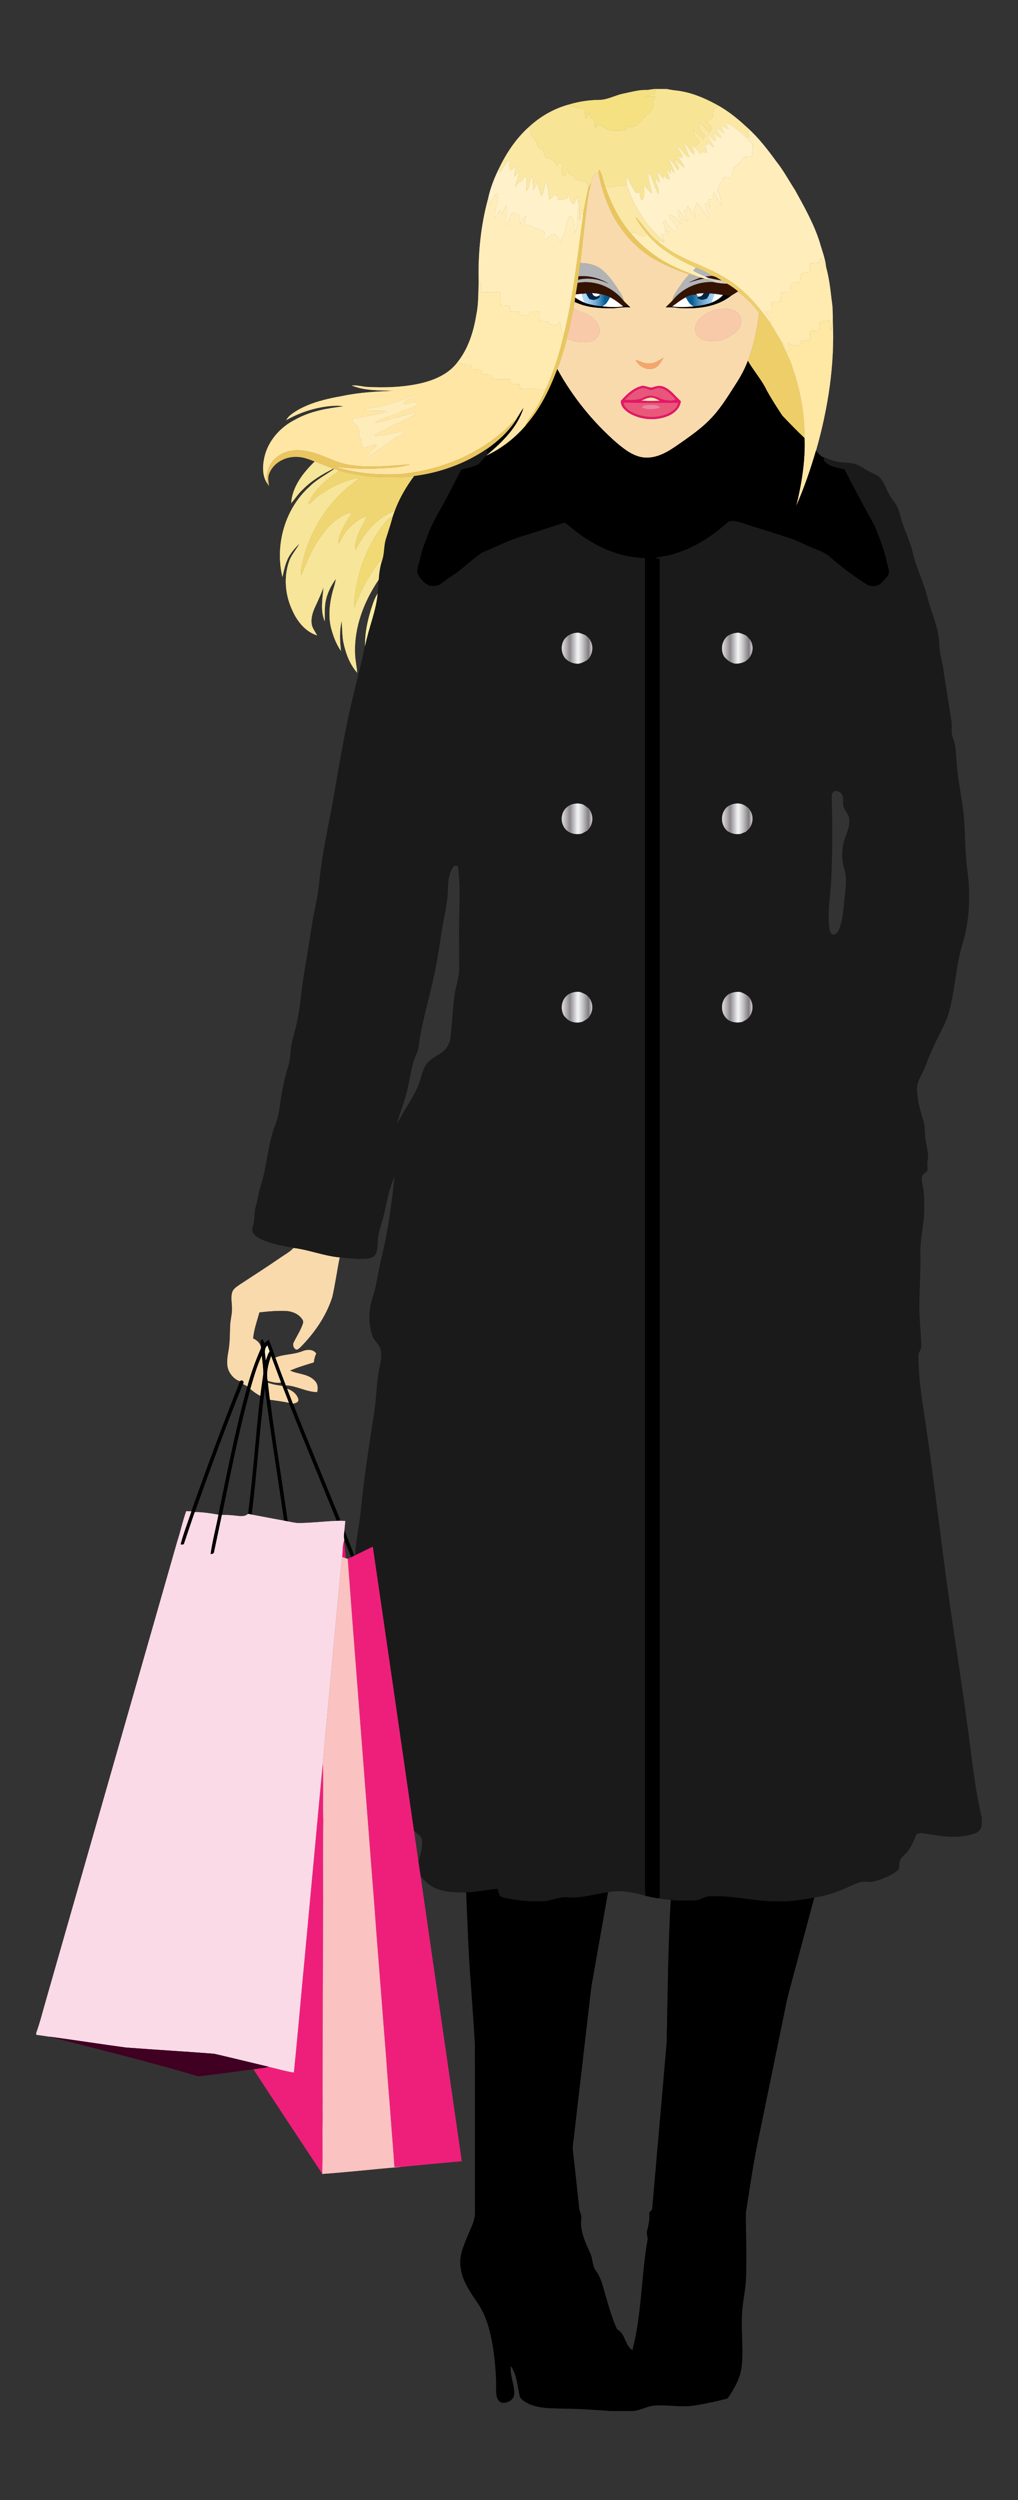 <?xml version="1.0" encoding="utf-8"?>
<!DOCTYPE svg PUBLIC "-//W3C//DTD SVG 1.1//EN" "http://www.w3.org/Graphics/SVG/1.1/DTD/svg11.dtd">
<svg version="1.1" id="Layer_1" xmlns="http://www.w3.org/2000/svg" xmlns:xlink="http://www.w3.org/1999/xlink" x="0px" y="0px"
	 viewBox="-30 -73.657 842 2067.315" enable-background="new -30 -73.657 842 2067.315" xml:space="preserve">
<rect x="-30" y="-73.657" width="842" height="2067.315" fill="#333333" stroke="none"/>
<g id="_x23_ffffffff">
</g>
<g>
	<g id="_x23_f5e082ff">
		<path fill="#F5E082" stroke="#F5E082" stroke-width="0.094" d="M511.25,0h0.87c-0.09,1.3-0.17,2.6-0.25,3.9
			c-2.8,0.55-5.61,1.17-8.24,2.3c2.92-0.21,5.88-0.47,8.78,0.19c-0.72,0.92-1.42,1.84-2.12,2.76c-0.2,3.06,0.33,6.66-2.08,9.03
			c-3.54,3.82-7.35,7.38-11.06,11.02c-2.08,2.44-5.48,1.91-8.33,2.24c-0.62,0.88-1.26,1.73-1.94,2.55
			c-4.28,0.43-8.62,0.42-12.89,0.03c-3.42-0.95-5.98-3.69-9.22-5.07c-0.67,1.24-1.35,2.48-2.03,3.72c-0.95-2.62-1.1-5.4-1.09-8.15
			c-1.11-0.26-2.21-0.52-3.31-0.78c-0.34-1.32-0.68-2.65-1.01-3.98c-0.9,1.61-1.74,3.26-2.65,4.87c-0.74-2.66-1.02-5.41-1.05-8.16
			c-4.8-0.6-9.57-1.57-14.07-3.39c8.25-2.56,16.82-3.97,25.45-4.1c7.34,0.11,13.81-3.91,20.88-5.29c6.41-1.27,12.81-3.25,19.41-2.9
			C507.27,0.48,509.25,0.15,511.25,0z"/>
	</g>
	<g id="_x23_f7e495ff">
		<path fill="#F7E495" stroke="#F7E495" stroke-width="0.094" d="M512.12,0h9.54c3.37,0.76,6.8,1.16,10.23,1.55
			c11.76,1.84,22.77,6.73,33.05,12.58c-1.62,0.95-3.55,1.52-4.86,2.9c-0.41,2.11-0.4,4.27-0.51,6.41c-1.63,1.19-3.27,2.38-4.89,3.57
			c1.22,1.75,2.68,3.3,4.48,4.47c-0.8,1.47-1.54,2.96-2.21,4.48c-3.62-2.11-5.13-6.56-9.09-8.13c-0.54,4.41,3.08,7.48,5.08,10.98
			c-0.41,0.96-0.81,1.91-1.21,2.87c-2.61-2.62-5.18-5.27-7.95-7.71c-0.23,4.05,2.83,6.93,5.09,9.89c-1.37,1.48-2.75,2.94-4.1,4.42
			c-0.84-0.84-1.71-1.63-2.58-2.41c0.56,2.68,2.55,5.38,1.86,8.11c-3.59-1.8-4.54-6.68-7.96-8.97c0.98,3.97,2.95,7.59,4.13,11.49
			c-4.5-1.33-5.6-6.99-9.98-8.7c1.21,3.12,4.65,5.88,4.16,9.36c-1.42-0.63-2.78-1.35-4.14-2.07c2.24,3.18,4.54,6.38,5.95,10.04
			c-3.26-1.82-5.42-4.94-8.29-7.24c0.88,2.56,2.47,4.76,3.73,7.14c-0.25,0.71-0.56,1.39-0.92,2.04c-2.37-3.26-4.4-6.86-7.6-9.41
			c1.45,4.16,4.29,7.82,4.73,12.31c-1.19-1.66-2.35-3.34-3.49-5.04c0.17,1.72,0.34,3.44,0.53,5.16c-1.3-1.4-2.62-2.79-3.95-4.15
			c0.88,2.88,2.7,5.55,2.7,8.64c-2.11,0.32-3.06-1.95-4.37-3.17c-0.16,0.66-0.48,2-0.64,2.66c-1.76-2.14-3.57-4.25-5.51-6.23
			c0.84,3.25,2.47,6.36,2.48,9.79c-1.21-1.18-2.38-2.38-3.56-3.56c0.14,4.61,3.71,8.48,2.79,13.21c-3.73-5.67-4.7-12.6-8.27-18.37
			c-1.26,6.09,2.04,11.6,2.71,17.49c-2.41-1.86-4.42-4.15-6.4-6.43c-1.16,4.04,1.51,8.64-1.86,12.02c-1.94-1.62-1.54-4.06-2.02-6.24
			c-1-0.03-2-0.02-2.99,0.02c-3.22-4.16-5.23-9.07-7.83-13.61c0.08,2.53,0.13,5.07,0.41,7.58c-4.22,0.4-8.97-0.77-12.66,1.87
			c-0.31-0.22-0.94-0.65-1.25-0.87c-0.46,0.11-0.91,0.22-1.35,0.33c-0.98-0.35-1.95-0.69-2.92-1.03c-1.93-4.34-2.08-9.45-4.93-13.34
			c-0.1,0.66-0.3,1.98-0.4,2.65c-4.62-0.06-5.17,5.11-6.3,8.48c-0.76,1.48-1.6,2.93-2.34,4.42c-0.2-1.6-0.44-3.2-0.67-4.8
			c-2.54-1.24-5.25-2.05-8.07-2.27c-2.08-0.02-2.7-2.34-3.69-3.77c-1.09-0.39-2.18-0.78-3.26-1.16c-0.51-1.43-1-2.86-1.49-4.29
			c-0.6,1.92-1.16,3.85-1.75,5.78c-0.55,0.03-1.65,0.1-2.2,0.13c-0.61-2.96-1.44-6.11,0.08-8.95c-0.85-0.91-1.71-1.82-2.55-2.73
			c-0.68,1-1.36,2-2.03,3c-1.54-1.75-2.89-3.7-4.63-5.27c-1.69-0.73-3.76-0.7-5.17-1.98c-1.28-2.11-0.96-5.26-3.43-6.52
			c-0.99-0.68-2-1.3-3.01-1.94c-0.26-3.69-2.42-6.45-5.17-8.7c-0.42-2.62-0.5-5.31-1.49-7.8c9-8.26,19.88-14.58,31.65-17.9
			c4.5,1.82,9.27,2.79,14.07,3.39c0.03,2.75,0.31,5.5,1.05,8.16c0.91-1.61,1.75-3.26,2.65-4.87c0.33,1.33,0.67,2.66,1.01,3.98
			c1.1,0.26,2.2,0.52,3.31,0.78c-0.01,2.75,0.14,5.53,1.09,8.15c0.68-1.24,1.36-2.48,2.03-3.72c3.24,1.38,5.8,4.12,9.22,5.07
			c4.27,0.39,8.61,0.4,12.89-0.03c0.68-0.82,1.32-1.67,1.94-2.55c2.85-0.33,6.25,0.2,8.33-2.24c3.71-3.64,7.52-7.2,11.06-11.02
			c2.41-2.37,1.88-5.97,2.08-9.03c0.7-0.92,1.4-1.84,2.12-2.76c-2.9-0.66-5.86-0.4-8.78-0.19c2.63-1.13,5.44-1.75,8.24-2.3
			C511.95,2.6,512.03,1.3,512.12,0z"/>
	</g>
	<g id="_x23_fbe8a5ff">
		<path fill="#FBE8A5" stroke="#FBE8A5" stroke-width="0.094" d="M564.94,14.13c8.44,4.89,16.05,11.12,23.15,17.79
			c1.16,2.53,1.41,5.31,1.5,8.06c-1.02-0.26-2.03-0.53-3.03-0.81c-5.36-4.01-10.08-9.46-16.74-11.23c0.91,1.76,1.88,3.48,2.87,5.2
			c-2.22-0.92-4.39-1.95-6.5-3.09c0.84,2.36,1.8,4.68,2.94,6.92c-2.41-1.85-4.87-3.65-7.5-5.16c1.62,2.95,3.71,5.6,5.48,8.47
			c-2.85-0.31-4.88-2.42-6.93-4.18c0.42,2.22,2.72,4.91,1.07,6.95c-2.09-1.71-3.89-3.73-5.89-5.52c0.26,4.01,4.21,6.66,4.89,10.66
			c-1.72-1.22-3.35-2.55-4.95-3.91c-0.17,0.6-0.51,1.79-0.69,2.38c-0.92-0.48-1.83-0.97-2.74-1.46c0.97,2.33,3.45,4.6,2.59,7.29
			c-1.22,0.27-2.34-0.48-3.47-0.78c-0.56,0.68-1.11,1.36-1.66,2.05c-1.59-1.78-3.04-3.66-4.56-5.48c1.35-1.48,2.73-2.94,4.1-4.42
			c-2.26-2.96-5.32-5.84-5.09-9.89c2.77,2.44,5.34,5.09,7.95,7.71c0.4-0.96,0.8-1.91,1.21-2.87c-2-3.5-5.62-6.57-5.08-10.98
			c3.96,1.57,5.47,6.02,9.09,8.13c0.67-1.52,1.41-3.01,2.21-4.48c-1.8-1.17-3.26-2.72-4.48-4.47c1.62-1.19,3.26-2.38,4.89-3.57
			c0.11-2.14,0.1-4.3,0.51-6.41C561.39,15.65,563.32,15.08,564.94,14.13z"/>
	</g>
	<g id="_x23_fff1caff">
		<path fill="#FFF1CA" stroke="#FFF1CA" stroke-width="0.094" d="M569.82,27.94c6.66,1.77,11.38,7.22,16.74,11.23
			c1.5,2.51,3.65,4.5,6.07,6.12c0.05,3.54-0.28,7.07-0.77,10.58c-2.37,0.14-4.74,0.28-7.11,0.46c-1.43,3.86-4.42,7.02-8.33,8.41
			c-0.06,3.2-0.64,6.39-2.64,8.98c-1.78-0.32-3.54-0.73-5.26-1.27c-0.08,4.21-4.45,6.39-4.88,10.45c-0.38,1.53,0.68,2.87,1.18,4.24
			c1.42,2.88,1.45,6.16,1.56,9.3c-2.71-3.43-3.49-7.93-6.19-11.38c-0.18,2.1-0.3,4.22-0.43,6.33c-1.32-0.07-2.65-0.15-3.95-0.21
			c0.44,2.35,1.07,4.66,1.97,6.88c-1.29-1.4-2.61-2.76-3.95-4.09c-2.22,4.8,3.13,8.57,3.15,13.33c-4.48-3.57-6.32-9.47-10.74-13.19
			c-0.55,1.47-1.13,2.94-1.66,4.41c-1.28,2.54,0.52,5.15,1.07,7.65c-2.41-3.09-4.44-6.45-6.91-9.5c-0.41,1.24-0.82,2.47-1.22,3.71
			c-0.44,0.06-1.32,0.18-1.76,0.24c0.6,3.02,1.96,5.79,3.2,8.59c-3.99-1.79-4.71-6.78-7.92-9.5c-1.53,4.25,2.59,7.86,2.95,12.04
			c-3.1-3.28-6.17-7.29-10.96-7.95c1.42,5.36,7.52,8.46,7.07,14.4c-4.64-1.6-8.06-5.49-9.84-9.97c-0.73,0.79-1.46,1.57-2.18,2.36
			c1.79,2.28,2.25,5.1,2.11,7.93c1.05-0.62,2.14-1.31,3.42-0.86c-1.69,2.49-4.47,3.29-7.29,2.46c1.2,1.29,3.32,2.5,2.01,4.53
			c-7.94-6.11-14.39-14.03-19.36-22.68c-4.74-6.75-7.55-14.56-10.38-22.23c-0.28-2.51-0.33-5.05-0.41-7.58
			c2.6,4.54,4.61,9.45,7.83,13.61c0.99-0.04,1.99-0.05,2.99-0.02c0.48,2.18,0.08,4.62,2.02,6.24c3.37-3.38,0.7-7.98,1.86-12.02
			c1.98,2.28,3.99,4.57,6.4,6.43c-0.67-5.89-3.97-11.4-2.71-17.49c3.57,5.77,4.54,12.7,8.27,18.37c0.92-4.73-2.65-8.6-2.79-13.21
			c1.18,1.18,2.35,2.38,3.56,3.56c-0.01-3.43-1.64-6.54-2.48-9.79c1.94,1.98,3.75,4.09,5.51,6.23c0.16-0.66,0.48-2,0.64-2.66
			c1.31,1.22,2.26,3.49,4.37,3.17c0-3.09-1.82-5.76-2.7-8.64c1.33,1.36,2.65,2.75,3.95,4.15c-0.19-1.72-0.36-3.44-0.53-5.16
			c1.14,1.7,2.3,3.38,3.49,5.04c-0.44-4.49-3.28-8.15-4.73-12.31c3.2,2.55,5.23,6.15,7.6,9.41c0.36-0.65,0.67-1.33,0.92-2.04
			c-1.26-2.38-2.85-4.58-3.73-7.14c2.87,2.3,5.03,5.42,8.29,7.24c-1.41-3.66-3.71-6.86-5.95-10.04c1.36,0.72,2.72,1.44,4.14,2.07
			c0.49-3.48-2.95-6.24-4.16-9.36c4.38,1.71,5.48,7.37,9.98,8.7c-1.18-3.9-3.15-7.52-4.13-11.49c3.42,2.29,4.37,7.17,7.96,8.97
			c0.69-2.73-1.3-5.43-1.86-8.11c0.87,0.78,1.74,1.57,2.58,2.41c1.52,1.82,2.97,3.7,4.56,5.48c0.55-0.69,1.1-1.37,1.66-2.05
			c1.13,0.3,2.25,1.05,3.47,0.78c0.86-2.69-1.62-4.96-2.59-7.29c0.91,0.49,1.82,0.98,2.74,1.46c0.18-0.59,0.52-1.78,0.69-2.38
			c1.6,1.36,3.23,2.69,4.95,3.91c-0.68-4-4.63-6.65-4.89-10.66c2,1.79,3.8,3.81,5.89,5.52c1.65-2.04-0.65-4.73-1.07-6.95
			c2.05,1.76,4.08,3.87,6.93,4.18c-1.77-2.87-3.86-5.52-5.48-8.47c2.63,1.51,5.09,3.31,7.5,5.16c-1.14-2.24-2.1-4.56-2.94-6.92
			c2.11,1.14,4.28,2.17,6.5,3.09C571.7,31.42,570.73,29.7,569.82,27.94z"/>
		<path fill="#FFF1CA" stroke="#FFF1CA" stroke-width="0.094" d="M387.28,63.31c1.18-1.78,2.15-4.03,4.48-4.5
			c0.02,2.8-1.08,5.92,0.7,8.41c1.4-1.16,2.82-2.3,4.29-3.38c-0.63,2.79-1.25,5.61-1.33,8.48c1.49-1.45,2.96-2.92,4.5-4.33
			c-0.59,4.36-3.38,8.14-3.34,12.61c0.79-1.23,1.59-2.46,2.37-3.7c0.94-0.31,1.88-0.62,2.83-0.93c0.82-1.45,1.64-2.9,2.48-4.34
			c2.56,3.81,0.9,8.42,0.99,12.65c3.34-3.45,2.39-8.81,5.18-12.55c0.25,3.86,0.23,7.75,0.71,11.6c1.27-2.01,2.4-4.09,3.47-6.21
			c0.9,3.9,1.51,7.93,3.38,11.52c2.18-3.91,2.2-8.45,3.08-12.73c2.31,4.81,2.6,10.16,3.21,15.37c1.45-1.07,2.74-2.32,3.95-3.65
			c0.67,0.08,2.01,0.24,2.68,0.32c0.24,1.28,0.47,2.57,0.71,3.86c2.64-0.3,5.28-0.75,7.84-1.48c0.14-1.45,0.3-2.89,0.49-4.33
			c1.55,3.05,1.06,7.62,4.68,9.16c1.01-2.08,2-4.16,2.98-6.25c0.15,0.69,0.45,2.06,0.59,2.75c-1.02,9.13,0.97,18.77-2.71,27.47
			c-0.49-4.99,0.31-10.75-3.87-14.45c-2.57,3.2-3.21,7.33-3.66,11.28c-0.3,4.34-4.01,7.44-4.4,11.8c-1.11-2.75-1.85-6.14-4.68-7.65
			c-3.5,0.06-5.89,3.15-8.45,5.13c-0.38-2.31-0.03-4.63,0.05-6.94c-0.82-1.89-3.39-1.66-5.09-2.17c-0.54-0.57-1.08-1.14-1.6-1.7
			c-0.49,0.32-0.98,0.65-1.46,0.97c-1.85-1.46-3.92-2.67-6.2-3.32c-0.94,0.7-1.87,1.41-2.8,2.13c0.64-3.1,1.56-6.15,1.63-9.34
			c-2.52,1.64-3.98,4.24-4.66,7.12c-0.22-2.46-0.46-4.92-0.66-7.38c-1.84-0.86-3.64-1.81-5.57-2.42c-2.82,2.72-2.95,7.27-5.25,10.45
			c-1.62-5.46,1.31-11.19-0.26-16.78c-1.3,2.49-2.31,5.11-3.04,7.82c-0.71-1.31-1.41-2.61-2.12-3.92c-1.12,2.33-2.27,4.65-3.6,6.87
			c-1.25-7.05,2.45-13.67,2.12-20.67c-3.82,1.94-5.11,6.16-6.45,9.91c-0.53-1.91-1.09-3.8-1.63-5.7c1.77-8.45,5.04-16.57,8.81-24.32
			c0.11,0.83,0.34,2.49,0.45,3.32C384.57,67.27,386.01,65.35,387.28,63.31z"/>
	</g>
	<g id="_x23_fbe8a4ff">
		<path fill="#FBE8A4" stroke="#FBE8A4" stroke-width="0.094" d="M382.65,65.85c6.2-13.02,14.38-25.31,25.26-34.87
			c0.99,2.49,1.07,5.18,1.49,7.8c2.75,2.25,4.91,5.01,5.17,8.7c1.01,0.64,2.02,1.26,3.01,1.94c2.47,1.26,2.15,4.41,3.43,6.52
			c1.41,1.28,3.48,1.25,5.17,1.98c1.74,1.57,3.09,3.52,4.63,5.27c0.67-1,1.35-2,2.03-3c0.84,0.91,1.7,1.82,2.55,2.73
			c-1.52,2.84-0.69,5.99-0.08,8.95c0.55-0.03,1.65-0.1,2.2-0.13c0.59-1.93,1.15-3.86,1.75-5.78c0.49,1.43,0.98,2.86,1.49,4.29
			c1.08,0.38,2.17,0.77,3.26,1.16c0.99,1.43,1.61,3.75,3.69,3.77c2.82,0.22,5.53,1.03,8.07,2.27c0.23,1.6,0.47,3.2,0.67,4.8
			c-1.43,7.31-3.03,14.59-4.16,21.96c-0.2-1.74-0.47-3.48-0.73-5.21c-0.66,3.42-1.23,6.87-2.09,10.25
			c-1.22-5.82,0.65-11.86-1.26-17.59c-0.14-0.69-0.44-2.06-0.59-2.75c-0.98,2.09-1.97,4.17-2.98,6.25
			c-3.62-1.54-3.13-6.11-4.68-9.16c-0.19,1.44-0.35,2.88-0.49,4.33c-2.56,0.73-5.2,1.18-7.84,1.48c-0.24-1.29-0.47-2.58-0.71-3.86
			c-0.67-0.08-2.01-0.24-2.68-0.32c-1.21,1.33-2.5,2.58-3.95,3.65c-0.61-5.21-0.9-10.56-3.21-15.37c-0.88,4.28-0.9,8.82-3.08,12.73
			c-1.87-3.59-2.48-7.62-3.38-11.52c-1.07,2.12-2.2,4.2-3.47,6.21c-0.48-3.85-0.46-7.74-0.71-11.6c-2.79,3.74-1.84,9.1-5.18,12.55
			c-0.09-4.23,1.57-8.84-0.99-12.65c-0.84,1.44-1.66,2.89-2.48,4.34c-0.95,0.31-1.89,0.62-2.83,0.93c-0.78,1.24-1.58,2.47-2.37,3.7
			c-0.04-4.47,2.75-8.25,3.34-12.61c-1.54,1.41-3.01,2.88-4.5,4.33c0.08-2.87,0.7-5.69,1.33-8.48c-1.47,1.08-2.89,2.22-4.29,3.38
			c-1.78-2.49-0.68-5.61-0.7-8.41c-2.33,0.47-3.3,2.72-4.48,4.5c-1.27,2.04-2.71,3.96-4.18,5.86
			C382.99,68.34,382.76,66.68,382.65,65.85z"/>
	</g>
	<g id="_x23_ffedbbff">
		<path fill="#FFEDBB" stroke="#FFEDBB" stroke-width="0.094" d="M588.09,31.92c9.19,8.19,16.73,18,23.95,27.91
			c5.88,7.37,10.33,15.71,15.45,23.6c7.73,14,15.69,28.05,20.52,43.39c1.89,6.8,4.59,13.43,5.26,20.52
			c-1.08-2.21-2.02-4.48-2.74-6.82c-0.75-0.09-1.51-0.15-2.25-0.17c-0.25,1.1-0.5,2.21-0.75,3.31c-2.46,0.18-4.93,0.37-7.38,0.54
			c-0.16,2.47-0.31,4.95-0.43,7.42c-2.38,0.23-4.83,0.2-7.09,1c-0.88,2.26-0.72,4.76-0.94,7.14c-2.53,0.12-5.04,0.25-7.55,0.38
			c-0.16,2.54-0.31,5.08-0.43,7.62c-2.53,0.11-5.06,0.23-7.58,0.36c-0.15,2.52-0.3,5.04-0.43,7.57c-2.55,0.15-5.1,0.32-7.63,0.48
			c-0.13,2.75-0.2,5.51-0.22,8.27c-1.65-0.15-3.29-0.3-4.93-0.43c1.5,3.16,5.4,5.81,4.33,9.66c-10.05-14.31-21.73-27.97-36.87-37.06
			c-13.14-8.32-28.17-12.87-41.72-20.4c-5.21-2.97-10.11-6.47-14.71-10.3c1.75-1.24,3.45-0.14,5.05,0.68
			c0.14-0.24,0.41-0.73,0.55-0.98c-0.3-0.24-0.92-0.72-1.22-0.96c1.31-2.03-0.81-3.24-2.01-4.53c2.82,0.83,5.6,0.03,7.29-2.46
			c-1.28-0.45-2.37,0.24-3.42,0.86c0.14-2.83-0.32-5.65-2.11-7.93c0.72-0.79,1.45-1.57,2.18-2.36c1.78,4.48,5.2,8.37,9.84,9.97
			c0.45-5.94-5.65-9.04-7.07-14.4c4.79,0.66,7.86,4.67,10.96,7.95c-0.36-4.18-4.48-7.79-2.95-12.04c3.21,2.72,3.93,7.71,7.92,9.5
			c-1.24-2.8-2.6-5.57-3.2-8.59c0.44-0.06,1.32-0.18,1.76-0.24c0.4-1.24,0.81-2.47,1.22-3.71c2.47,3.05,4.5,6.41,6.91,9.5
			c-0.55-2.5-2.35-5.11-1.07-7.65c0.53-1.47,1.11-2.94,1.66-4.41c4.42,3.72,6.26,9.62,10.74,13.19c-0.02-4.76-5.37-8.53-3.15-13.33
			c1.34,1.33,2.66,2.69,3.95,4.09c-0.9-2.22-1.53-4.53-1.97-6.88c1.3,0.06,2.63,0.14,3.95,0.21c0.13-2.11,0.25-4.23,0.43-6.33
			c2.7,3.45,3.48,7.95,6.19,11.38c-0.11-3.14-0.14-6.42-1.56-9.3c-0.5-1.37-1.56-2.71-1.18-4.24c0.43-4.06,4.8-6.24,4.88-10.45
			c1.72,0.54,3.48,0.95,5.26,1.27c2-2.59,2.58-5.78,2.64-8.98c3.91-1.39,6.9-4.55,8.33-8.41c2.37-0.18,4.74-0.32,7.11-0.46
			c0.49-3.51,0.82-7.04,0.77-10.58c-2.42-1.62-4.57-3.61-6.07-6.12c1,0.28,2.01,0.55,3.03,0.81
			C589.5,37.23,589.25,34.45,588.09,31.92z"/>
	</g>
	<g id="_x23_e9c65dff">
		<path fill="#E9C65D" stroke="#E9C65D" stroke-width="0.094" d="M465.48,66.7c2.85,3.89,3,9,4.93,13.34
			c4.96,14.48,11.93,28.48,22.07,40.05c10.41,12.17,23.69,21.79,38.36,28.18c5.3,2.57,10.97,4.26,16.3,6.76
			c-2.36-0.55-4.73-1.05-7.03-1.8c-10.73-3.36-21.02-8-30.74-13.64c-14.99-9.41-27.04-23.29-34.5-39.32
			c-4.46-9.87-8.03-20.22-9.79-30.92C465.18,68.68,465.38,67.36,465.48,66.7z"/>
	</g>
	<g id="_x23_f9daacff">
		<path fill="#F9DAAC" stroke="#F9DAAC" stroke-width="0.094" d="M458.78,77.83c1.13-3.37,1.68-8.54,6.3-8.48
			c1.76,10.7,5.33,21.05,9.79,30.92c7.46,16.03,19.51,29.91,34.5,39.32c9.72,5.64,20.01,10.28,30.74,13.64
			c-2.92,3.07-5.56,6.39-7.86,9.95c-2.32,3.69-5.42,7.14-5.97,11.63c-1.65,1.84-3.53,3.45-5.19,5.27l-0.39,0.44
			c3.5-0.35,7-0.07,10.47,0.48c15.01,0.91,31.33-0.48,43.55-10.18c1.88-1.19,3.81-2.3,5.66-3.54c6.38,5.31,12.78,10.88,17.5,17.74
			c-1.46,13.54-4.55,26.98-9.3,39.77c-2.47,6.44-5.69,12.58-9.45,18.37c-6.23,9.65-12.15,19.62-19.98,28.1
			c-6.86,7.53-15.13,13.58-23.4,19.46c-9.04,6.19-18.36,13.66-29.79,14.09c-10.27,0.51-18.82-6.25-26.24-12.49
			c-19.57-17.22-36.25-37.8-48.77-60.69l-0.41,1.08c3.32-8.69,6-17.61,8.33-26.63c6.02,3.27,13.14,3.81,19.8,2.59
			c3.83-0.6,6.5-4.11,7.36-7.69c0.33-6.62-4.83-11.79-10.29-14.68c-3.68-2.05-8.08-2.51-11.46-5.14c0.25-1.51,0.51-3.01,0.8-4.5
			c0.49,0,1.45,0.02,1.93,0.02c9.39,4.14,19.82,4.57,29.92,4.53c4.78-0.27,9.52-1.24,14.32-0.73c-0.25-0.25-0.74-0.73-0.99-0.97
			c-1.4-1.34-2.85-2.64-4.19-4.03c-0.6-2.64-1.72-5.12-3.22-7.36c-4.48-6.96-9.12-14.07-15.7-19.25
			c-4.87-3.78-11.17-4.92-17.19-5.08c1.73-14.58,3.12-29.2,4.96-43.76C455.81,92.57,456.88,85.11,458.78,77.83 M562.33,182.41
			c-6.71,1.85-13.7,5.62-16.67,12.25c-1.76,3.73-0.64,8.54,2.95,10.75c3.95,3.6,9.56,2.55,14.43,2.6
			c5.11,0.19,9.37-3.07,13.58-5.49c5.18-3.33,8.98-11.2,4.45-16.53C576.62,180.42,568.55,181.74,562.33,182.41 M507.03,226.8
			c-4.06,0.41-7.62-1.71-11.36-2.85c2.48,4.77,7.86,8.27,13.37,7.36c4.98-0.44,7.41-5.46,9.88-9.15
			C515.08,224,511.6,227.27,507.03,226.8 M483.53,257.91c-0.13,4.96,4.11,8.45,8.04,10.66c9.24,4.97,20.73,5.75,30.5,1.89
			c5.32-2.08,10.41-6.34,10.99-12.37c-4.6-4.04-8.23-9.49-14.07-11.86c-2.81-1.2-5.87-0.75-8.64,0.29
			c-3.46,1.41-6.71-2.09-10.26-0.78C493.34,247.58,488.02,252.82,483.53,257.91z"/>
		<path fill="#F9DAAC" stroke="#F9DAAC" stroke-width="0.094" d="M212.91,958.25c12.9,1.57,25.05,6.64,38.02,7.8
			c-2.21,10.91-3.68,21.98-6.15,32.84c-5.05,15.83-14.8,29.77-26.38,41.53c-1,0.78-1.99,1.99-3.4,1.87
			c-2.26-0.98-3.16-4.03-1.89-6.11c2.6-5.36,6.08-10.39,7.73-16.15c-0.04-0.44-0.14-1.31-0.19-1.75
			c-2.58-4.92-8.21-7.55-13.58-7.9c-7.53-0.38-15.08,0.25-22.56,1.14c-1.95,7.14-4.59,14.21-5.22,21.63
			c3.36,1.5,6.29,4.18,6.64,8.05c-4.48,10.2-8.28,20.73-11.24,31.49c-1.26-0.66-2.51-1.3-3.76-1.93
			c1.34-1.77-0.6-3.87-2.33-2.3c-4.27-1.25-7.54-4.78-9.36-8.72c-2.12-4.99-1.21-10.54-0.32-15.69
			c1.31-6.96,1.24-14.06,1.48-21.11c0.09-5.03,1.78-9.91,1.55-14.96c-0.03-4.3-1.1-8.71,0.12-12.93
			c0.92-3.09,3.95-4.73,6.38-6.52c11.28-7.4,22.65-14.67,33.76-22.34C205.85,963.65,209.89,961.58,212.91,958.25z"/>
	</g>
	<g id="_x23_e9c75dff">
		<path fill="#E9C75D" stroke="#E9C75D" stroke-width="0.094" d="M456.44,82.25c0.74-1.49,1.58-2.94,2.34-4.42
			c-1.9,7.28-2.97,14.74-3.86,22.2c-1.84,14.56-3.23,29.18-4.96,43.76c-0.47,3.68-0.97,7.35-1.41,11.03
			c-0.12,0.95-0.26,1.89-0.38,2.83c-0.1,0.67-0.31,2.01-0.41,2.68c-0.48,3.17-0.98,6.34-1.54,9.5c-0.12,0.68-0.34,2.04-0.45,2.72
			c-0.09,0.84-0.26,2.52-0.34,3.36c0.39,0.19,1.19,0.58,1.58,0.77c-0.48,0-1.44-0.02-1.93-0.02c-0.29,1.49-0.55,2.99-0.8,4.5
			c-1.5,8.37-3.33,16.68-5.41,24.92c-2.33,9.02-5.01,17.94-8.33,26.63c-6.21,16.4-14.18,32.48-25.94,45.64
			c1.45-4.19,4.47-7.5,6.74-11.23c3.99-5.87,7-12.33,9.98-18.75c6.53-14.57,11.49-29.85,14.99-45.42
			c8.06-32.42,11.25-65.74,15.97-98.74C453.41,96.84,455.01,89.56,456.44,82.25z"/>
	</g>
	<g id="_x23_fbe8a6ff">
		<path fill="#FBE8A6" stroke="#FBE8A6" stroke-width="0.094" d="M470.41,80.04c0.97,0.34,1.94,0.68,2.92,1.03
			c0.44-0.11,0.89-0.22,1.35-0.33c0.31,0.22,0.94,0.65,1.25,0.87c3.69-2.64,8.44-1.47,12.66-1.87c2.83,7.67,5.64,15.48,10.38,22.23
			c4.97,8.65,11.42,16.57,19.36,22.68c0.3,0.24,0.92,0.72,1.22,0.96c-0.14,0.25-0.41,0.74-0.55,0.98c-1.6-0.82-3.3-1.92-5.05-0.68
			c-7.38-5.4-12.02-13.43-18.04-20.11c1.99,5.27,6.05,9.34,9.15,13.95c-0.75,0.78-1.51,1.55-2.26,2.32
			c-3.1-1.15-6.14-2.43-9.07-3.95c-0.31,0.49-0.94,1.48-1.25,1.97C482.34,108.52,475.37,94.52,470.41,80.04z"/>
	</g>
	<g id="_x23_ffeebcff">
		<path fill="#FFEEBC" stroke="#FFEEBC" stroke-width="0.094" d="M375.47,95.87c1.34-3.75,2.63-7.97,6.45-9.91
			c0.33,7-3.37,13.62-2.12,20.67c1.33-2.22,2.48-4.54,3.6-6.87c0.71,1.31,1.41,2.61,2.12,3.92c0.73-2.71,1.74-5.33,3.04-7.82
			c1.57,5.59-1.36,11.32,0.26,16.78c2.3-3.18,2.43-7.73,5.25-10.45c1.93,0.61,3.73,1.56,5.57,2.42c0.2,2.46,0.44,4.92,0.66,7.38
			c0.68-2.88,2.14-5.48,4.66-7.12c-0.07,3.19-0.99,6.24-1.63,9.34c0.93-0.72,1.86-1.43,2.8-2.13c2.28,0.65,4.35,1.86,6.2,3.32
			c0.48-0.32,0.97-0.65,1.46-0.97c0.52,0.56,1.06,1.13,1.6,1.7c1.7,0.51,4.27,0.28,5.09,2.17c-0.08,2.31-0.43,4.63-0.05,6.94
			c2.56-1.98,4.95-5.07,8.45-5.13c2.83,1.51,3.57,4.9,4.68,7.65c0.39-4.36,4.1-7.46,4.4-11.8c0.45-3.95,1.09-8.08,3.66-11.28
			c4.18,3.7,3.38,9.46,3.87,14.45c3.68-8.7,1.69-18.34,2.71-27.47c1.91,5.73,0.04,11.77,1.26,17.59c0.86-3.38,1.43-6.83,2.09-10.25
			c0.26,1.73,0.53,3.47,0.73,5.21c-4.72,33-7.91,66.32-15.97,98.74c-3.13-2.58-2.06-7.23-3.41-10.72c-1.4,4.12-8.11,4.11-9.66,0.1
			c-2.37-0.22-4.75-0.4-7.13-0.55c-0.12-2.55-0.23-5.1-0.31-7.64c-2.74,0.06-6.33-1.12-8.08,1.69c-1.69,2.3-4.87,0.95-7.24,1.03
			c-0.25-0.66-0.76-1.98-1.01-2.64c-2.4-0.13-4.8-0.27-7.19-0.38c-0.21-1.54-0.42-3.08-0.62-4.61c-2.52-0.13-5.04-0.27-7.56-0.41
			c-0.14-3.57-0.25-7.14-0.32-10.71c-5.2-0.23-10.4-0.01-15.6-0.15c-0.43-2.95,0.73-6.78-2.24-8.7c-0.61-23.23,1.72-46.65,7.9-69.09
			C374.38,92.07,374.94,93.96,375.47,95.87z"/>
	</g>
	<g id="_x23_edce69ff">
		<path fill="#EDCE69" stroke="#EDCE69" stroke-width="0.094" d="M495.91,105.8c6.02,6.68,10.66,14.71,18.04,20.11
			c4.6,3.83,9.5,7.33,14.71,10.3c13.55,7.53,28.58,12.08,41.72,20.4c15.14,9.09,26.82,22.75,36.87,37.06
			c3.06,4.87,5.88,9.89,8.85,14.82c3.34,7.82,7.6,15.28,9.96,23.5c6.28,18.18,9.5,37.43,9.37,56.66
			c-6.36-6.02-12.47-12.31-18.48-18.68c-4.41-6.68-8.76-13.44-12.66-20.44c-4.16-8.92-10.89-16.23-15.71-24.74
			c4.75-12.79,7.84-26.23,9.3-39.77c-4.72-6.86-11.12-12.43-17.5-17.74c-2.85-2.37-5.88-4.53-9.1-6.36
			c-1.5-0.85-2.98-1.72-4.47-2.57c-2.5-1.57-4.98-3.45-7.99-3.83c-3.98-3.13-8.76-4.89-13.39-6.79
			c-14.88-6.87-29.9-15.02-40.37-27.98C501.96,115.14,497.9,111.07,495.91,105.8z"/>
	</g>
	<g id="_x23_fdedb9ff">
		<path fill="#FDEDB9" stroke="#FDEDB9" stroke-width="0.094" d="M492.48,120.09c0.31-0.49,0.94-1.48,1.25-1.97
			c2.93,1.52,5.97,2.8,9.07,3.95c0.75-0.77,1.51-1.54,2.26-2.32c10.47,12.96,25.49,21.11,40.37,27.98
			c-0.51,0.63-1.53,1.88-2.04,2.51c3.28,1.81,6.67,3.42,10.18,4.76c0.74,0.34,2.24,1.02,2.99,1.36c-0.47,0.23-1.4,0.7-1.87,0.93
			c-0.77-0.18-1.53-0.37-2.29-0.55c-0.73-0.19-2.2-0.59-2.93-0.79c-0.59-0.23-1.75-0.69-2.33-0.92c-5.33-2.5-11-4.19-16.3-6.76
			C516.17,141.88,502.89,132.26,492.48,120.09z"/>
	</g>
	<g id="_x23_ffeab0ff">
		<path fill="#FFEAB0" stroke="#FFEAB0" stroke-width="0.094" d="M648.28,140.35c0.74,0.02,1.5,0.08,2.25,0.17
			c0.72,2.34,1.66,4.61,2.74,6.82c2.54,8.93,3.52,18.21,4.61,27.41c0.92,5.55,0.94,11.19,0.9,16.8c-0.58,2.82-1.09,5.64-1.38,8.5
			c-0.2-2.86-0.48-5.71-0.81-8.56c-2.78,0.18-5.56,0.41-8.33,0.69c-0.17,2.53-0.35,5.05-0.52,7.57c-2.54,0.12-5.07,0.26-7.6,0.39
			c-0.09,2.33-0.17,4.66-0.21,6.99c-2.45,0.67-4.97,1.01-7.49,1.15c-0.31,1.2-0.61,2.4-0.89,3.6c-3.27,0.4-6.61,0.25-9.25-1.94
			c-0.47,2.01,0.45,3.82,1.53,5.46c-0.6,0.65-1.2,1.28-1.81,1.91c-1.64-3.14-3.22-6.42-5.92-8.82c-2.97-4.93-5.79-9.95-8.85-14.82
			c1.07-3.85-2.83-6.5-4.33-9.66c1.64,0.13,3.28,0.28,4.93,0.43c0.02-2.76,0.09-5.52,0.22-8.27c2.53-0.16,5.08-0.33,7.63-0.48
			c0.13-2.53,0.28-5.05,0.43-7.57c2.52-0.13,5.05-0.25,7.58-0.36c0.12-2.54,0.27-5.08,0.43-7.62c2.51-0.13,5.02-0.26,7.55-0.38
			c0.22-2.38,0.06-4.88,0.94-7.14c2.26-0.8,4.71-0.77,7.09-1c0.12-2.47,0.27-4.95,0.43-7.42c2.45-0.17,4.92-0.36,7.38-0.54
			C647.78,142.56,648.03,141.45,648.28,140.35z"/>
	</g>
	<g id="_x23_b2b3b4ff">
		<path fill="#B2B3B4" stroke="#B2B3B4" stroke-width="0.094" d="M449.96,143.79c6.02,0.16,12.32,1.3,17.19,5.08
			c6.58,5.18,11.22,12.29,15.7,19.25c1.5,2.24,2.62,4.72,3.22,7.36c-8.78-11.49-23.99-17.95-38.31-15.15
			c0.1-0.67,0.31-2.01,0.41-2.68c8.37-2.06,17.15-0.64,24.85,3.05c-7.31-4.41-15.94-6.59-24.47-5.88
			C448.99,151.14,449.49,147.47,449.96,143.79z"/>
	</g>
	<g id="_x23_b2b4bcff">
		<path fill="#B2B4BC" stroke="#B2B4BC" stroke-width="0.094" d="M545.43,147.73c4.63,1.9,9.41,3.66,13.39,6.79
			c-1.77,0.16-3.5,0.37-5.25,0.48c-3.51-1.34-6.9-2.95-10.18-4.76C543.9,149.61,544.92,148.36,545.43,147.73z"/>
	</g>
	<g id="_x23_341007ff">
		<path fill="#341007" stroke="#341007" stroke-width="0.094" d="M448.55,154.82c8.53-0.71,17.16,1.47,24.47,5.88
			c-7.7-3.69-16.48-5.11-24.85-3.05C448.29,156.71,448.43,155.77,448.55,154.82z"/>
	</g>
	<g id="_x23_b2b4b6ff">
		<path fill="#B2B4B6" stroke="#B2B4B6" stroke-width="0.094" d="M532.25,163.18c2.3-3.56,4.94-6.88,7.86-9.95
			c2.3,0.75,4.67,1.25,7.03,1.8c0.58,0.23,1.74,0.69,2.33,0.92c-3.28,1.17-6.49,2.51-9.63,3.98c4.15-1.17,8.24-2.73,12.56-3.19
			c0.76,0.18,1.52,0.37,2.29,0.55c2.08,0.67,4.19,1.32,6.11,2.4c-13.11-0.97-26.32,4.87-34.52,15.12
			C526.83,170.32,529.93,166.87,532.25,163.18z"/>
	</g>
	<g id="_x23_341201ff">
		<path fill="#341201" stroke="#341201" stroke-width="0.094" d="M553.57,155c1.75-0.11,3.48-0.32,5.25-0.48
			c3.01,0.38,5.49,2.26,7.99,3.83c-3.42-0.66-6.87-1.15-10.25-1.99C555.81,156.02,554.31,155.34,553.57,155z"/>
		<path fill="#341201" stroke="#341201" stroke-width="0.094" d="M446.22,169.83c0.56-3.16,1.06-6.33,1.54-9.5
			c14.32-2.8,29.53,3.66,38.31,15.15c1.34,1.39,2.79,2.69,4.19,4.03c-1.66-0.06-3.3,0.09-4.94,0.17c-3.38-2.76-6.85-5.47-10.77-7.44
			c-2.75-1.24-5.66-2.11-8.61-2.72c-2.04-0.38-4.1-0.71-6.18-0.72c-1.68,0.02-3.34,0.14-5,0.26c-0.85,0.07-2.56,0.19-3.42,0.25
			C449.63,169.44,447.92,169.64,446.22,169.83z"/>
	</g>
	<g id="_x23_341301ff">
		<path fill="#341301" stroke="#341301" stroke-width="0.094" d="M539.84,159.93c3.14-1.47,6.35-2.81,9.63-3.98
			c0.73,0.2,2.2,0.6,2.93,0.79C548.08,157.2,543.99,158.76,539.84,159.93z"/>
		<path fill="#341301" stroke="#341301" stroke-width="0.094" d="M526.28,174.81c8.2-10.25,21.41-16.09,34.52-15.12
			c3.44,0.78,6.96,1.02,10.48,1.23c3.22,1.83,6.25,3.99,9.1,6.36c-1.85,1.24-3.78,2.35-5.66,3.54c-2.21-0.23-4.43-0.32-6.63-0.49
			c-0.53-0.08-1.6-0.23-2.13-0.31c-2.97-0.56-5.97-0.87-8.97-0.99c-1.66-0.1-3.32-0.18-4.97-0.21c-2.03,0.02-4.04,0.31-6.05,0.55
			c0.12,0.21,0.37,0.62,0.49,0.83c-3.22-0.33-6.34,0.64-9.18,2.05c-4.04,2.01-7.47,4.97-11.2,7.45
			c-1.67,0.12-3.33,0.26-4.99,0.38C522.75,178.26,524.63,176.65,526.28,174.81z"/>
	</g>
	<g id="_x23_d2d0c3ff">
		<path fill="#D2D0C3" stroke="#D2D0C3" stroke-width="0.094" d="M556.56,156.36c3.38,0.84,6.83,1.33,10.25,1.99
			c1.49,0.85,2.97,1.72,4.47,2.57c-3.52-0.21-7.04-0.45-10.48-1.23c-1.92-1.08-4.03-1.73-6.11-2.4
			C555.16,157.06,556.09,156.59,556.56,156.36z"/>
	</g>
	<g id="_x23_ffebb0ff">
		<path fill="#FFEBB0" stroke="#FFEBB0" stroke-width="0.094" d="M365.94,159.26c2.97,1.92,1.81,5.75,2.24,8.7
			c5.2,0.14,10.4-0.08,15.6,0.15c0.07,3.57,0.18,7.14,0.32,10.71c2.52,0.14,5.04,0.28,7.56,0.41c0.2,1.53,0.41,3.07,0.62,4.61
			c2.39,0.11,4.79,0.25,7.19,0.38c0.25,0.66,0.76,1.98,1.01,2.64c2.37-0.08,5.55,1.27,7.24-1.03c1.75-2.81,5.34-1.63,8.08-1.69
			c0.08,2.54,0.19,5.09,0.31,7.64c2.38,0.15,4.76,0.33,7.13,0.55c1.55,4.01,8.26,4.02,9.66-0.1c1.35,3.49,0.28,8.14,3.41,10.72
			c-3.5,15.57-8.46,30.85-14.99,45.42c-1.61,0.32-3.28,0.91-4.9,0.34c-5.24-1.43-10.69-0.51-16.03-0.85
			c-0.25-1.23-0.49-2.45-0.74-3.68c-2.42-0.14-4.84-0.29-7.25-0.43c-0.27-1.21-0.54-2.42-0.8-3.63c-4.76-0.35-9.58,0.21-14.31-0.44
			c-0.75-1.07-1.33-2.25-1.95-3.38c-2.29-0.24-4.58-0.44-6.87-0.62c-0.3-1.16-0.6-2.32-0.89-3.48c-2.39-0.13-4.78-0.26-7.17-0.38
			c-0.27-1.21-0.53-2.43-0.78-3.64c-3.81-0.08-7.92,0.08-10.96-2.62c8.68-11.08,13.01-24.85,15.27-38.58
			C365.87,177.87,365.59,168.52,365.94,159.26z"/>
	</g>
	<g id="_x23_f9ffffff">
		<path fill="#F9FFFF" stroke="#F9FFFF" stroke-width="0.094" d="M459.76,168.8c2.08,0.01,4.14,0.34,6.18,0.72l-0.18,1
			C463.61,172.53,460.6,171.57,459.76,168.8z"/>
	</g>
	<g id="_x23_fffeffff">
		<path fill="#FFFEFF" stroke="#FFFEFF" stroke-width="0.094" d="M545.97,169.37c2.01-0.24,4.02-0.53,6.05-0.55
			c-0.93,1.94-2.45,3.18-4.69,2.83c-0.22-0.36-0.65-1.09-0.87-1.45C546.34,169.99,546.09,169.58,545.97,169.37z"/>
	</g>
	<g id="_x23_00244aff">
		<path fill="#00244A" stroke="#00244A" stroke-width="0.094" d="M454.76,169.06c1.66-0.12,3.32-0.24,5-0.26
			c0.84,2.77,3.85,3.73,6,1.72l0.43,1.53c-1.71,1.58-3.89,2.5-6.25,2.25c-0.59-0.14-1.76-0.43-2.35-0.58
			C456.42,172.32,455.58,170.68,454.76,169.06z"/>
	</g>
	<g id="_x23_02274cff">
		<path fill="#02274C" stroke="#02274C" stroke-width="0.094" d="M552.02,168.82c1.65,0.03,3.31,0.11,4.97,0.21
			c-0.71,1.47-1.27,3.05-2.36,4.3c-0.67,0.2-2,0.61-2.67,0.81c-1.91,0.52-3.67-0.44-5.36-1.17l0.73-1.32
			C549.57,172,551.09,170.76,552.02,168.82z"/>
	</g>
	<g id="_x23_fefeffff">
		<path fill="#FEFEFF" stroke="#FEFEFF" stroke-width="0.094" d="M446.22,169.83c1.7-0.19,3.41-0.39,5.12-0.52
			c0.51,2.57,1.27,5.09,2.37,7.48c-2.82-1.06-5.44-2.57-7.94-4.24C445.88,171.87,446.1,170.51,446.22,169.83z"/>
	</g>
	<g id="_x23_fcfffbff">
		<path fill="#FCFFFB" stroke="#FCFFFB" stroke-width="0.094" d="M558.215,176.72c0.93-2.426,1.809-4.873,2.679-7.329
			c1.679,0.197,3.378,0.404,5.077,0.64c0.53,0.082,1.599,0.236,2.129,0.319
			C565.399,173.289,561.961,175.405,558.215,176.72z"/>
	</g>
	<g id="_x23_010402ff">
		<path fill="#010402" stroke="#010402" stroke-width="0.094" d="M568.09,170.33c2.2,0.17,4.42,0.26,6.63,0.49
			c-12.22,9.7-28.54,11.09-43.55,10.18c-3.47-0.55-6.97-0.83-10.47-0.48l0.39-0.44c1.66-0.12,3.32-0.26,4.99-0.38
			c5.81,0.83,11.69,0.52,17.51-0.05c0.07-0.01,0.21-0.02,0.28-0.03c2.02-0.25,4.05-0.48,6.07-0.82c2.8-0.51,5.59-1.13,8.29-2.06
			C561.97,175.41,565.4,173.28,568.09,170.33z"/>
	</g>
	<g id="_x23_010001ff">
		<path fill="#010001" stroke="#010001" stroke-width="0.094" d="M445.77,172.55c2.5,1.67,5.12,3.18,7.94,4.24
			c1.71,0.56,3.45,1.02,5.21,1.42c2.97,0.73,6.03,1.08,9.08,1.37c0.1,0.01,0.3,0.03,0.41,0.04c5.61,0.62,11.3,0.9,16.91,0.06
			c1.64-0.08,3.28-0.23,4.94-0.17c0.25,0.24,0.74,0.72,0.99,0.97c-4.8-0.51-9.54,0.46-14.32,0.73c-10.1,0.04-20.53-0.39-29.92-4.53
			c-0.39-0.19-1.19-0.58-1.58-0.77C445.51,175.07,445.68,173.39,445.77,172.55z"/>
		<path fill="#010001" stroke="#010001" stroke-width="0.094" d="M168.6,1068.46c1.73-1.57,3.67,0.53,2.33,2.3
			c-14.22,34.95-27.13,70.41-39.8,105.95c-3.04,8.59-5.89,17.24-8.81,25.87c-0.28,1.51-1.99,0.8-3.01,0.96
			c2.37-9.32,5.94-18.28,8.96-27.4C141.03,1140,154.43,1104.08,168.6,1068.46z"/>
	</g>
	<g id="_x23_fffffdff">
		<path fill="#FFFFFD" stroke="#FFFFFD" stroke-width="0.094" d="M474.55,172.24c3.92,1.97,7.39,4.68,10.77,7.44
			c-5.61,0.84-11.3,0.56-16.91-0.06c0.89-0.63,1.77-1.29,2.64-1.97C472.48,176.03,473.54,174.14,474.55,172.24z"/>
	</g>
	<g id="_x23_fefdfbff">
		<path fill="#FEFDFB" stroke="#FEFDFB" stroke-width="0.094" d="M526.08,179.7c3.73-2.48,7.16-5.44,11.2-7.45
			c1,1.9,2.06,3.78,3.47,5.42c0.91,0.7,1.86,1.35,2.84,1.98C537.77,180.22,531.89,180.53,526.08,179.7z"/>
	</g>
	<linearGradient id="SVGID_1_" gradientUnits="userSpaceOnUse" x1="537.28" y1="174.34" x2="565.96" y2="174.34">
		<stop  offset="0.171" style="stop-color:#055C92"/>
		<stop  offset="0.219" style="stop-color:#17699D"/>
		<stop  offset="0.355" style="stop-color:#468BB8"/>
		<stop  offset="0.491" style="stop-color:#6DA7CF"/>
		<stop  offset="0.625" style="stop-color:#8BBDE1"/>
		<stop  offset="0.756" style="stop-color:#A1CCEE"/>
		<stop  offset="0.883" style="stop-color:#AED6F5"/>
		<stop  offset="1" style="stop-color:#B2D9F8"/>
	</linearGradient>
	<path fill="url(#SVGID_1_)" stroke="#79ACD0" stroke-width="0.094" d="M556.99,169.03c-0.71,1.47-1.27,3.05-2.36,4.3
		c-0.67,0.2-2,0.61-2.67,0.81c-1.91,0.52-3.67-0.44-5.36-1.17l0.73-1.32c-0.22-0.36-0.65-1.09-0.87-1.45
		c-3.22-0.33-6.34,0.64-9.18,2.05c1,1.9,2.06,3.78,3.47,5.42c0.91,0.7,1.86,1.35,2.84,1.98
		c0.07-0.01,0.21-0.02,0.28-0.03c2.02-0.25,4.05-0.48,6.07-0.82c2.8-0.51,5.59-1.13,8.29-2.06
		c0.92-2.43,1.79-4.88,2.65-7.34c1.68,0.19,3.38,0.39,5.08,0.62C562.99,169.46,559.99,169.15,556.99,169.03z"/>
	<linearGradient id="SVGID_2_" gradientUnits="userSpaceOnUse" x1="451.34" y1="174.34" x2="474.55" y2="174.34">
		<stop  offset="0" style="stop-color:#B2D9F8"/>
		<stop  offset="0.117" style="stop-color:#AED6F5"/>
		<stop  offset="0.244" style="stop-color:#A1CCEE"/>
		<stop  offset="0.375" style="stop-color:#8BBDE1"/>
		<stop  offset="0.509" style="stop-color:#6DA7CF"/>
		<stop  offset="0.645" style="stop-color:#468BB8"/>
		<stop  offset="0.781" style="stop-color:#17699D"/>
		<stop  offset="0.829" style="stop-color:#055C92"/>
	</linearGradient>
	<path fill="url(#SVGID_2_)" stroke="#79ACD0" stroke-width="0.094" d="M465.94,169.52l-0.18,1l0.43,1.53
		c-1.71,1.58-3.89,2.5-6.25,2.25c-0.59-0.14-1.76-0.43-2.35-0.58c-1.17-1.4-2.01-3.04-2.83-4.66
		c-0.85,0.07-2.56,0.19-3.42,0.25c0.51,2.57,1.27,5.09,2.37,7.48c1.71,0.56,3.45,1.02,5.21,1.42
		c2.97,0.73,6.03,1.08,9.08,1.37c0.1,0.01,0.3,0.03,0.41,0.04c0.89-0.63,1.77-1.29,2.64-1.97
		c1.43-1.62,2.49-3.51,3.5-5.41C471.8,171,468.89,170.13,465.94,169.52z"/>
	<g id="_x23_f8caa9ff">
		<path fill="#F8CAA9" stroke="#F8CAA9" stroke-width="0.094" d="M438.87,206.08c2.08-8.24,3.91-16.55,5.41-24.92
			c3.38,2.63,7.78,3.09,11.46,5.14c5.46,2.89,10.62,8.06,10.29,14.68c-0.86,3.58-3.53,7.09-7.36,7.69
			C452.01,209.89,444.89,209.35,438.87,206.08z"/>
		<path fill="#F8CAA9" stroke="#F8CAA9" stroke-width="0.094" d="M562.33,182.41c6.22-0.67,14.29-1.99,18.74,3.58
			c4.53,5.33,0.73,13.2-4.45,16.53c-4.21,2.42-8.47,5.68-13.58,5.49c-4.87-0.05-10.48,1-14.43-2.6c-3.59-2.21-4.71-7.02-2.95-10.75
			C548.63,188.03,555.62,184.26,562.33,182.41z"/>
	</g>
	<g id="_x23_ffe7a4ff">
		<path fill="#FFE7A4" stroke="#FFE7A4" stroke-width="0.094" d="M648.26,192.18c2.77-0.28,5.55-0.51,8.33-0.69
			c0.33,2.85,0.61,5.7,0.81,8.56c0.29-2.86,0.8-5.68,1.38-8.5c1.77,36.28-3.92,72.66-13.87,107.5
			c-4.56,15.65-9.88,31.11-16.47,46.03c4.54-18.43,7.66-37.41,6.99-56.43c0.13-19.23-3.09-38.48-9.37-56.66
			c-2.36-8.22-6.62-15.68-9.96-23.5c2.7,2.4,4.28,5.68,5.92,8.82c0.61-0.63,1.21-1.26,1.81-1.91c-1.08-1.64-2-3.45-1.53-5.46
			c2.64,2.19,5.98,2.34,9.25,1.94c0.28-1.2,0.58-2.4,0.89-3.6c2.52-0.14,5.04-0.48,7.49-1.15c0.04-2.33,0.12-4.66,0.21-6.99
			c2.53-0.13,5.06-0.27,7.6-0.39C647.91,197.23,648.09,194.71,648.26,192.18z"/>
	</g>
	<g id="_x23_f5a66aff">
		<path fill="#F5A66A" stroke="#F5A66A" stroke-width="0.094" d="M507.03,226.8c4.57,0.47,8.05-2.8,11.89-4.64
			c-2.47,3.69-4.9,8.71-9.88,9.15c-5.51,0.91-10.89-2.59-13.37-7.36C499.41,225.09,502.97,227.21,507.03,226.8z"/>
	</g>
	<g id="_x23_000000ff">
		<path stroke="#000000" stroke-width="0.094" d="M579.13,243.16c3.76-5.79,6.98-11.93,9.45-18.37
			c4.82,8.51,11.55,15.82,15.71,24.74c3.9,7,8.25,13.76,12.66,20.44c6.01,6.37,12.12,12.66,18.48,18.68
			c0.67,19.02-2.45,38-6.99,56.43c6.59-14.92,11.91-30.38,16.47-46.03c2.01,2.32,3.96,4.98,7.11,5.81c-0.16,0.5-0.46,1.49-0.62,1.98
			c3.95,5.51,11.2,6.04,17.24,7.62c7.28,14.23,14.75,28.35,22.51,42.33c3.59,5.9,5.52,12.57,8.04,18.96
			c2.74,6.84,3.96,14.14,5.9,21.22c1.58,4.67-2.99,8.27-5.86,11.26c-2.84,3.26-7.78,3.39-11.58,2.04
			c-10.6-6.84-20.92-14.17-30.36-22.56c-4.51-4.38-10.61-6.28-16.25-8.7c-6.12-2.4-11.85-5.72-18.14-7.68
			c-13.71-4.38-27.41-8.8-41.15-13.08c-3.49-0.99-7.93-2.3-10.74,0.84c-13.4,11.98-29.17,21.7-46.68,26.27
			c-4.12,1.02-8.37,1.39-12.52,2.31c1.32,0.28,2.64,0.57,3.96,0.86c0.17,369.08,0.05,738.17,0.06,1107.26
			c-0.48,0.05-1.44,0.16-1.92,0.22c-3.44-0.52-6.84-1.27-10.21-2.07c-0.76-10.3-0.11-20.64-0.33-30.96
			c0.03-349.66,0-699.32,0.02-1048.98c-0.03-8.69,0.1-17.39-0.15-26.08c-17.22-0.51-34.02-6.52-48.31-16
			c-6.47-3.74-11.78-9.06-17.9-13.29c-11.28,3.42-22.39,7.4-33.69,10.78c-11.83,3.47-22.83,9.15-34.19,13.84
			c-8.79,5.62-15.97,13.48-24.82,19.04c-3.48,2.16-6.62,4.8-9.98,7.12c-2.65,1.9-6.18,1.68-9.25,1.33
			c-4.55-2.12-8.25-6.19-10.1-10.84c-0.03-4.45,1.89-8.65,2.72-12.99c1.18-6.07,3.69-11.74,5.79-17.53
			c2.76-8.29,7.31-15.8,11.46-23.44c5.89-10.26,10.87-21,16.6-31.34c4.64-1.37,9.52-2.13,13.89-4.26c2.42-2.28,4.24-5.12,6.77-7.29
			c12.39-5.79,23.43-14.36,32.37-24.7c11.76-13.16,19.73-29.24,25.94-45.64l0.41-1.08c12.52,22.89,29.2,43.47,48.77,60.69
			c7.42,6.24,15.97,13,26.24,12.49c11.43-0.43,20.75-7.9,29.79-14.09c8.27-5.88,16.54-11.93,23.4-19.46
			C566.98,262.78,572.9,252.81,579.13,243.16z"/>
		<path stroke="#000000" stroke-width="0.094" d="M355.57,1491.11c8.75-0.27,17.32-2.18,26.01-3.03
			c0.62,2.07,1.06,4.24,2.17,6.14c1.34,0.75,2.85,1.17,4.35,1.54c10.81,2.25,21.9,3.26,32.92,2.48
			c6.39-0.7,12.43-3.81,18.99-3.07c11.17,0.87,21.93-2.8,32.89-4.25c-4.21,24.03-8.5,48.05-12.73,72.08
			c-1.61,8.2-2.2,16.55-3.27,24.83c-4.15,35.68-8.27,71.37-12.42,107.05c-0.36,3.32-1.06,6.68-0.63,10.05
			c1.76,15.7,3.48,31.4,5.14,47.11c0.06,3.13,2.48,5.78,1.73,9c-1.17,9.97,3.26,19.31,7.27,28.14
			c2.37,4.79,1.64,10.64,4.92,15.06c4.7,6.31,5.93,14.25,8.3,21.56c2.63,9.04,5.21,18.16,9.17,26.73
			c6.98,3.62,6.28,13.17,12.72,17.31c7.76-29.69,7.25-60.67,12.43-90.8c0.77-2.69-1.07-5.29-0.27-7.94
			c1.31-4.95,2.3-10.05,1.81-15.18c0.77-0.87,1.55-1.71,2.35-2.53c3.96-46.11,8.11-92.22,12.04-138.34
			c0.8-39.21,1.11-78.44,3.34-117.61c6.71,0.44,13.45,0.66,20.16,0.22c4.57-0.21,8.34-3.65,12.98-3.38
			c19.17-0.83,37.92,4.8,57.09,4.18c9.57,0.18,19.05-1.34,28.44-3.02c-5.66,21.17-11.35,42.34-17.04,63.51
			c-2.16,8.38-4.73,16.67-6.37,25.19c-7.36,35.91-14.77,71.82-22.13,107.74c-4.64,21.16-7.66,42.65-11.01,64.04
			c-0.09,18.32,0.78,36.67,0.04,54.99c-0.45,10.44-3.17,20.65-3.38,31.12c-0.54,14.26,1.53,28.59-0.39,42.81
			c-1.4,9.14-6.34,17.28-11.43,24.81c-8.79,2.27-17.7,4.24-26.67,5.69c-10.95,1.91-22-0.57-32.99,0.11
			c-6.75,0.23-12.6,4.43-19.38,4.55h-17.4c-12.43-0.77-24.85-1.91-37.31-1.91c-10.1-0.46-20.66,0.28-30.16-3.8
			c-2.83-1.35-5.76-2.94-7.64-5.51c-2.34-8.69-2.32-18.51-7.79-26.06c-0.78,7.92,3.09,15.35,2.85,23.22
			c-0.11,4.98-5.8,7.86-10.22,7.18c-4.17-1.31-4.59-6.44-4.67-10.1c0.2-10.09-0.58-20.16-1.8-30.16
			c-2-14.82-5.17-30.07-13.78-42.6c-5.85-8.65-12.25-17.56-13.66-28.19c-1.85-9.46,2.28-18.57,5.82-27.09
			c2.4-6.15,6.03-12.17,5.89-18.96c-0.06-46.68,0.02-93.35-0.05-140.02c-0.95-16.99-2.34-33.96-3.43-50.94
			C357.35,1540.45,356.75,1515.77,355.57,1491.11z"/>
	</g>
	<g id="_x23_ffe6a4ff">
		<path fill="#FFE6A4" stroke="#FFE6A4" stroke-width="0.094" d="M314.96,243.98c12.69-2.53,25.79-7.65,33.71-18.42
			c3.04,2.7,7.15,2.54,10.96,2.62c0.25,1.21,0.51,2.43,0.78,3.64c2.39,0.12,4.78,0.25,7.17,0.38c0.29,1.16,0.59,2.32,0.89,3.48
			c2.29,0.18,4.58,0.38,6.87,0.62c0.62,1.13,1.2,2.31,1.95,3.38c4.73,0.65,9.55,0.09,14.31,0.44c0.26,1.21,0.53,2.42,0.8,3.63
			c2.41,0.14,4.83,0.29,7.25,0.43c0.25,1.23,0.49,2.45,0.74,3.68c5.34,0.34,10.79-0.58,16.03,0.85c1.62,0.57,3.29-0.02,4.9-0.34
			c-2.98,6.42-5.99,12.88-9.98,18.75c-2.27,3.73-5.29,7.04-6.74,11.23c-8.94,10.34-19.98,18.91-32.37,24.7
			c0.38-0.37,0.76-0.72,1.15-1.08c12.22-10.38,24.52-22.35,29.46-38.03c-2.07,2.82-3.66,5.94-5.6,8.84
			c-4.38,3.46-7.88,7.88-12.23,11.37c-23.71,20.12-54.1,31.7-84.97,34.32c-17.85,0.76-36.1-0.57-53.13-6.26
			c9.98,1.14,20.03,1.93,30.08,1.75c10.73-0.71,21.73-0.34,32.11-3.55c-17.1,1.03-34.45,3.33-51.47,0.11
			c-11.1-1.82-20.68-8.37-31.67-10.61c-8.49-2.04-18.2-1.95-25.53,3.38c-7.49,4.77-11.25,14.48-9.16,23.09
			c-4.45-6.27-4.18-14.58-2.61-21.77c3.03-13.72,13.2-25.12,25.61-31.31c12.18-6.84,26.18-9.34,39.89-10.9
			c-1.68-0.27-3.37-0.57-5.07-0.61c-14.84,0.29-29.42,4.68-42.33,11.91c2.15-3.81,6.04-6.06,9.64-8.3
			c11.23-6.36,23.97-9.32,36.58-11.54c14.13-3.06,28.63-3.76,43.04-4.37c-11.73-0.47-23.94,0.17-35.03-4.37
			c4.37-0.44,8.62,0.98,12.96,1.23C287.65,247.02,301.47,246.67,314.96,243.98 M270.97,264.36c0.85,0.73,1.77,1.5,2.98,1.46
			c5.05,0.56,10.16-0.35,15.2,0.51c-2.67,2.37-6.58,2.09-9.84,3.08c-5.75,0.63-11.24,2.72-17.04,2.92
			c-0.35,0.79-0.69,1.58-1.02,2.38c1.91,1.77,3.98,3.46,5.33,5.72c0.42,2.14,0.29,4.34,0.37,6.51c0.62,0.7,1.24,1.41,1.86,2.11
			c0.14,2.19-0.38,4.56,0.52,6.61c3.56,1.47,7.25-0.74,10.65-1.76c0.64,0.45,1.27,0.93,1.9,1.43c-2.86,2.2-5.95,4.45-7.68,7.69
			c-0.63,1.9,1.95,0.14,2.51-0.26c6.57-5.18,13.87-9.32,20.41-14.53c2-1.89,6.73-1.62,6.69-5.01c-7.93,0.75-15.68,3.19-23.62,3.74
			c0.01-0.41,0.04-1.22,0.06-1.63c6.61-2.51,12.47-6.58,19.08-9.1c3.72-1.37,7.27-3.16,10.61-5.3c1.53-1.07,3.68-1.76,4.19-3.77
			c-7.03,1.41-13.67,4.21-20.72,5.49c-4.37,1.6-8.86,2.93-13.52,3.24c6.42-4.28,14.33-5.34,21.22-8.69
			c4.88-2.61,10.87-2.98,14.85-7.17c-3.21-2.92-7.98,0.5-11.74,0.71c-0.1-0.42-0.29-1.26-0.39-1.68c2.33-1.77,5.07-2.85,7.88-3.62
			c0.04-0.54,0.12-1.64,0.17-2.19C298.96,259.12,285.13,263.19,270.97,264.36z"/>
	</g>
	<g id="_x23_e51767ff">
		<path fill="#E51767" stroke="#E51767" stroke-width="0.094" d="M483.53,257.91c4.49-5.09,9.81-10.33,16.56-12.17
			c3.55-1.31,6.8,2.19,10.26,0.78c2.77-1.04,5.83-1.49,8.64-0.29c5.84,2.37,9.47,7.82,14.07,11.86
			c-0.58,6.03-5.67,10.29-10.99,12.37c-9.77,3.86-21.26,3.08-30.5-1.89C487.64,266.36,483.4,262.87,483.53,257.91 M499.77,247.64
			c-5.06,1.72-9.18,5.4-12.81,9.21c5.39,0.28,11.07,0.62,15.94-2.16c4.8-2.5,10.06-0.62,14.47,1.71c3.52,0.83,8.27,1.99,11.38,0.09
			c-3.71-3.68-7.3-8.32-12.78-9.21c-3.27-0.62-6.25,2.64-9.42,1.2C504.41,247.61,502.05,246.76,499.77,247.64 M500.72,257.59
			c4.91,0.36,9.84,0.22,14.77,0.13c-2.32-1.32-4.84-2.69-7.59-2.49C505.35,255.42,503.02,256.6,500.72,257.59 M485.97,259.37
			c0.06,3.06,2.64,5.16,4.95,6.76c8.9,5.31,20.29,6.49,30,2.8c4.27-1.73,9.02-4.58,9.99-9.46
			C515.93,259.49,500.95,259.61,485.97,259.37z"/>
	</g>
	<g id="_x23_e8577bff">
		<path fill="#E8577B" stroke="#E8577B" stroke-width="0.094" d="M499.77,247.64c2.28-0.88,4.64-0.03,6.78,0.84
			c3.17,1.44,6.15-1.82,9.42-1.2c5.48,0.89,9.07,5.53,12.78,9.21c-3.11,1.9-7.86,0.74-11.38-0.09c-4.41-2.33-9.67-4.21-14.47-1.71
			c-4.87,2.78-10.55,2.44-15.94,2.16C490.59,253.04,494.71,249.36,499.77,247.64z"/>
	</g>
	<g id="_x23_feedbaff">
		<path fill="#FEEDBA" stroke="#FEEDBA" stroke-width="0.094" d="M270.97,264.36c14.16-1.17,27.99-5.24,40.91-11.11
			c-0.05,0.55-0.13,1.65-0.17,2.19c-2.81,0.77-5.55,1.85-7.88,3.62c0.1,0.42,0.29,1.26,0.39,1.68c3.76-0.21,8.53-3.63,11.74-0.71
			c-3.98,4.19-9.97,4.56-14.85,7.17c-6.89,3.35-14.8,4.41-21.22,8.69c4.66-0.31,9.15-1.64,13.52-3.24
			c7.05-1.28,13.69-4.08,20.72-5.49c-0.51,2.01-2.66,2.7-4.19,3.77c-3.34,2.14-6.89,3.93-10.61,5.3c-6.61,2.52-12.47,6.59-19.08,9.1
			c-0.02,0.41-0.05,1.22-0.06,1.63c7.94-0.55,15.69-2.99,23.62-3.74c0.04,3.39-4.69,3.12-6.69,5.01
			c-6.54,5.21-13.84,9.35-20.41,14.53c-0.56,0.4-3.14,2.16-2.51,0.26c1.73-3.24,4.82-5.49,7.68-7.69c-0.63-0.5-1.26-0.98-1.9-1.43
			c-3.4,1.02-7.09,3.23-10.65,1.76c-0.9-2.05-0.38-4.42-0.52-6.61c-0.62-0.7-1.24-1.41-1.86-2.11c-0.08-2.17,0.05-4.37-0.37-6.51
			c-1.35-2.26-3.42-3.95-5.33-5.72c0.33-0.8,0.67-1.59,1.02-2.38c5.8-0.2,11.29-2.29,17.04-2.92c3.26-0.99,7.17-0.71,9.84-3.08
			c-5.04-0.86-10.15,0.05-15.2-0.51C272.74,265.86,271.82,265.09,270.97,264.36z"/>
	</g>
	<g id="_x23_fee8afff">
		<path fill="#FEE8AF" stroke="#FEE8AF" stroke-width="0.094" d="M500.72,257.59c2.3-0.99,4.63-2.17,7.18-2.36
			c2.75-0.2,5.27,1.17,7.59,2.49C510.56,257.81,505.63,257.95,500.72,257.59z"/>
	</g>
	<g id="_x23_e9587bff">
		<path fill="#E9587B" stroke="#E9587B" stroke-width="0.094" d="M485.97,259.37c14.98,0.24,29.96,0.12,44.94,0.1
			c-0.97,4.88-5.72,7.73-9.99,9.46c-9.71,3.69-21.1,2.51-30-2.8C488.61,264.53,486.03,262.43,485.97,259.37 M500.97,263.54
			c4.89,1.6,10.18,1.41,15.09,0.01c-2.16-2.83-5.97-2.29-9.09-2.32C504.8,261.32,501.95,261.12,500.97,263.54z"/>
	</g>
	<g id="_x23_ef839fff">
		<path fill="#EF839F" stroke="#EF839F" stroke-width="0.094" d="M500.97,263.54c0.98-2.42,3.83-2.22,6-2.31
			c3.12,0.03,6.93-0.51,9.09,2.32C511.15,264.95,505.86,265.14,500.97,263.54z"/>
	</g>
	<g id="_x23_000105ff">
		<path fill="#000105" stroke="#000105" stroke-width="0.094" d="M397.24,272.78c1.94-2.9,3.53-6.02,5.6-8.84
			c-4.94,15.68-17.24,27.65-29.46,38.03c-0.2-1.07-0.6-3.23-0.81-4.3C382.13,290.9,391.03,282.81,397.24,272.78z"/>
	</g>
	<g id="_x23_eac661ff">
		<path fill="#EAC661" stroke="#EAC661" stroke-width="0.094" d="M385.01,284.15c4.35-3.49,7.85-7.91,12.23-11.37
			c-6.21,10.03-15.11,18.12-24.67,24.89c-17.87,12.16-38.75,19.69-60.17,22.38c-6.75,1.08-13.61,0.92-20.43,1.03
			c-7.01-0.07-14.06-0.09-20.98-1.34c-6.88-1.21-13.88-1.98-20.51-4.27c-1.37-0.45-2.72-0.88-4.09-1.3l-0.81-0.24
			c-5.12-1.93-10.22-3.89-15.29-5.95c-4.87-2-9.94-3.96-15.3-3.83c-9.22-0.33-18.88,4.95-22.33,13.74
			c-1.44,3.27-0.54,6.86-0.22,10.26c-0.4-0.59-0.79-1.18-1.17-1.77c-2.09-8.61,1.67-18.32,9.16-23.09
			c7.33-5.33,17.04-5.42,25.53-3.38c10.99,2.24,20.57,8.79,31.67,10.61c17.02,3.22,34.37,0.92,51.47-0.11
			c-10.38,3.21-21.38,2.84-32.11,3.55c-10.05,0.18-20.1-0.61-30.08-1.75c17.03,5.69,35.28,7.02,53.13,6.26
			C330.91,315.85,361.3,304.27,385.01,284.15z"/>
	</g>
	<g id="_x23_1a1a1aff">
		<path fill="#1A1A1A" stroke="#1A1A1A" stroke-width="0.094" d="M312.4,320.05c21.42-2.69,42.3-10.22,60.17-22.38
			c0.21,1.07,0.61,3.23,0.81,4.3c-0.39,0.36-0.77,0.71-1.15,1.08c-2.53,2.17-4.35,5.01-6.77,7.29c-4.37,2.13-9.25,2.89-13.89,4.26
			c-5.73,10.34-10.71,21.08-16.6,31.34c-4.15,7.64-8.7,15.15-11.46,23.44c-2.1,5.79-4.61,11.46-5.79,17.53
			c-0.83,4.34-2.75,8.54-2.72,12.99c1.85,4.65,5.55,8.72,10.1,10.84c3.07,0.35,6.6,0.57,9.25-1.33c3.36-2.32,6.5-4.96,9.98-7.12
			c8.85-5.56,16.03-13.42,24.82-19.04c11.36-4.69,22.36-10.37,34.19-13.84c11.3-3.38,22.41-7.36,33.69-10.78
			c6.12,4.23,11.43,9.55,17.9,13.29c14.29,9.48,31.09,15.49,48.31,16c0.25,8.69,0.12,17.39,0.15,26.08
			c-0.02,349.66,0.01,699.32-0.02,1048.98c0.22,10.32-0.43,20.66,0.33,30.96c-9.98-2.92-20.42-4.95-30.8-3.02
			c-10.96,1.45-21.72,5.12-32.89,4.25c-6.56-0.74-12.6,2.37-18.99,3.07c-11.02,0.78-22.11-0.23-32.92-2.48
			c-1.5-0.37-3.01-0.79-4.35-1.54c-1.11-1.9-1.55-4.07-2.17-6.14c-8.69,0.85-17.26,2.76-26.01,3.03
			c-7.96,0.34-16.12-0.04-23.69-2.71c-5.75-2.09-10.65-6.16-14.09-11.18c-0.59-3.65-1.16-7.31-1.65-10.96
			c1.23-6.03,3.75-12.07,2.92-18.31c-0.4-3.04-2.98-4.98-5.41-6.43c-0.31-0.22-0.95-0.65-1.26-0.86
			c-11.28-78.45-22.6-156.89-34.08-235.31c-4.82,2.41-9.68,4.75-14.53,7.09c0.7-13.92,4.03-27.52,5.17-41.39
			c2.51-25.52,6.63-50.84,10.52-76.18c1.8-11.19,1.81-22.58,3.75-33.75c0.96-5.98,2.93-12.03,1.77-18.11
			c-0.78-5.07-5.82-7.9-7.16-12.75c-3.41-10.39-2.73-21.89,0.75-32.17c3.15-9.98,4.34-20.42,6.71-30.59
			c5.68-22.5,8.55-45.59,11.23-68.6c-5.16,10.77-6.69,22.73-9.62,34.19c-1.64,6.58-4.37,12.99-4.5,19.87
			c-0.28,3.78-0.02,7.96-2.24,11.25c-2.22,2.63-6,2.86-9.19,3.11c-6.7,0.14-13.38-0.71-20.04-1.27c-12.97-1.16-25.12-6.23-38.02-7.8
			c-9.81-1.9-19.99-3.45-28.89-8.26c-3.1-1.69-6.52-5.05-5.02-8.9c1.99-5.39,0.97-11.25,2.56-16.71c1.69-5.81,2.13-11.91,4.21-17.61
			c5.35-16.65,5.54-34.58,12.18-50.85c1.37-3.55,2.37-7.24,2.91-11c1.8-12.1,3.5-24.29,7.32-35.95c2.39-6.93,1.76-14.4,3.47-21.47
			c1.3-5.56,3.02-11.01,4.16-16.6c2.65-12.87,3.52-26.02,5.65-38.97c2.2-13.34,4.46-26.67,6.46-40.04
			c1.67-11.69,4.96-23.11,6.08-34.88c2.11-22.95,7.28-45.45,11.36-68.1c3.87-22.04,7.45-44.15,12.04-66.06
			c4.31-20.98,10.02-41.63,14.63-62.54c2.71-14.5,8.89-28.21,10.26-42.96c0.41-3.87,0.61-7.75,0.88-11.63
			c0.41-5.51,1.11-11.05,2.93-16.29c1.91-5.65,1.24-11.77,3.04-17.44c1.91-6.13,3.98-12.21,5.62-18.42c0.5-1.58,1.07-3.14,1.65-4.69
			C300.23,338.52,305.85,328.9,312.4,320.05 M437.09,454.65c-3.49,4.73-3.19,11.43,0.41,16.02c2.89,2.92,6.76,4.56,10.89,4.5
			c2.72-0.53,5.21-1.76,7.51-3.29c5.59-5.29,5.39-15.27-1.14-19.7l-0.01-0.23c-1.91-0.96-3.9-1.77-5.95-2.34
			C444.29,449.3,440,451.25,437.09,454.65 M436.94,595.95c-3.41,4.86-3,11.69,0.91,16.16c3.52,3.52,8.67,4.79,13.46,3.46
			c1.52-0.82,3.02-1.66,4.51-2.54l-0.02-0.13c5.1-4.59,5.42-12.8,1.05-17.98c-1.44-1.18-2.97-2.25-4.52-3.26
			C446.82,589.61,440.55,591.3,436.94,595.95 M345.02,642.95c-3.75,5.18-4.42,11.82-4.55,18.03c-0.13,12.5-3.57,24.62-5.39,36.92
			c-1.68,11.08-3.37,22.16-5.68,33.13c-4.22,20.39-10.55,40.36-13.28,61.04c-0.24,1.66-0.57,3.34-1.32,4.86
			c-4.68,10.13-5.74,21.38-8.24,32.14c-2.27,8.83-5.93,17.23-7.99,26.12c2.04-2.93,3.41-6.24,5.28-9.26
			c5.1-8.52,10.8-16.88,13.72-26.47c1.58-5.01,2.58-10.53,6.29-14.5c3.7-4.21,9.28-5.96,13.32-9.78c2.91-2.54,4.8-6.15,5.31-9.97
			c1.63-11.99,1.87-24.12,3.48-36.11c0.89-7.08,3.91-13.82,3.86-21.03c0.03-7.7-0.1-15.4-0.09-23.1
			c-0.46-20.61,1.69-41.34-0.81-61.85C348.2,641.94,345.8,641.62,345.02,642.95 M439,749.55c-5.02,4.28-5.66,11.97-2.09,17.37
			l0.26-0.03c3.32,4.5,9.36,6.01,14.58,4.29c1.76-0.98,3.46-2.05,5.04-3.3l-0.03-0.31c4.48-4.92,4.05-13.17-0.91-17.59l-0.02-0.25
			c-1.98-1.42-4.19-2.45-6.49-3.2C445.64,746.31,441.91,747.18,439,749.55z"/>
		<path fill="#1A1A1A" stroke="#1A1A1A" stroke-width="0.094" d="M652.02,304.86c4.55,1.57,9.08,3.51,13.94,3.85
			c4.18,0.42,8.54,0.2,12.51,1.81c4.14,1.59,7.61,4.48,11.63,6.34c2.84,1.39,6.03,2.43,8.11,4.96
			c3.38,3.95,4.76,9.08,7.27,13.56c1.84,3.4,4.7,6.14,6.38,9.65c2.13,4.4,2.95,9.26,4.53,13.86c2.74,8.12,6.54,15.89,8.47,24.28
			c2.8,12.64,9.07,24.16,12.08,36.74c3.14,12.72,9.21,24.82,9.87,38.07c-0.04,7.16,2,14.04,3.33,21.01
			c1.96,14.36,4.59,28.62,6.63,42.96c1.01,4.92-0.63,10.17,1.44,14.89c2.53,6.07,2.33,12.74,2.91,19.18
			c0.69,11.74,3.1,23.28,4.74,34.91c2.91,18.41,1.7,37.16,4.28,55.6c2.62,19.92,1.83,40.44-3.92,59.77
			c-3,9.72-4.55,19.79-6.05,29.82c-2.28,13.26-3.82,26.98-9.97,39.15c-4.13,8.06-8.15,16.19-11.6,24.56c-2,4.61-3.49,9.45-5.84,13.9
			c-2.1,4.14-4.53,8.43-4.35,13.23c0.29,8.68,2.39,17.18,5.04,25.42c0.92,2.78,1.44,5.68,1.42,8.62c-0.02,7.1,2.08,13.97,2.77,20.99
			c-0.09,3.37-1.23,6.69-0.48,10.07c0.83,3.67-4.64,4.5-4.75,8.05c-0.37,4.02,1.34,7.87,1.57,11.86
			c0.67,8.68,0.73,17.45-0.41,26.1c-1.02,8.27-2.59,16.52-2.37,24.89c0.33,14.68-0.79,29.34-0.82,44.01
			c-0.02,10.69,1.36,21.33,1.63,32.01c0.19,3.27-2.75,5.74-2.42,9c0.14,12.77,1.49,25.5,3.28,38.13
			c6.85,43.53,12.14,87.28,17.79,130.97c6.14,47.4,14.02,94.55,20.25,141.94c3.21,23.49,5.5,47.19,11.09,70.27v6.49
			c-0.65,2.94-2.55,5.56-5.48,6.55c-11.05,3.91-23.01,3.22-34.38,1.24c-4.62-0.27-9.63-2.57-14.06-0.56
			c-2.41,5.61-4.65,11.54-8.97,16.06c-2.19,2.24-5.08,4.43-5.17,7.88c-0.43,2.08,0.42,4.86-1.74,6.22
			c-5.29,4.16-11.72,6.62-18.09,8.61c-4.11,1.5-8.52-0.25-12.67,0.93c-4.17,1.21-8.02,3.27-12.01,4.94
			c-8.26,3.75-16.97,6.5-25.96,7.79c-9.39,1.68-18.87,3.2-28.44,3.02c-19.17,0.62-37.92-5.01-57.09-4.18
			c-4.64-0.27-8.41,3.17-12.98,3.38c-6.71,0.44-13.45,0.22-20.16-0.22c-3.64-0.38-7.27-0.86-10.89-1.43
			c0.48-0.06,1.44-0.17,1.92-0.22c-0.01-369.09,0.11-738.18-0.06-1107.26c-1.32-0.29-2.64-0.58-3.96-0.86
			c4.15-0.92,8.4-1.29,12.52-2.31c17.51-4.57,33.28-14.29,46.68-26.27c2.81-3.14,7.25-1.83,10.74-0.84
			c13.74,4.28,27.44,8.7,41.15,13.08c6.29,1.96,12.02,5.28,18.14,7.68c5.64,2.42,11.74,4.32,16.25,8.7
			c9.44,8.39,19.76,15.72,30.36,22.56c3.8,1.35,8.74,1.22,11.58-2.04c2.87-2.99,7.44-6.59,5.86-11.26
			c-1.94-7.08-3.16-14.38-5.9-21.22c-2.52-6.39-4.45-13.06-8.04-18.96c-7.76-13.98-15.23-28.1-22.51-42.33
			c-6.04-1.58-13.29-2.11-17.24-7.62C651.56,306.35,651.86,305.36,652.02,304.86 M571.82,452.31c-5.02,4.05-6.07,11.61-2.78,17.08
			c2.36,2.7,5.27,5.01,8.9,5.68c3.07,0.25,6.06-0.59,8.78-1.98l0.03-0.19c4.77-3.05,6.95-9.41,4.99-14.73
			c-0.74-2.58-2.8-4.39-4.6-6.24c-2-1.05-4.12-1.86-6.3-2.4C577.61,449.62,574.51,450.51,571.82,452.31 M659.19,581.27
			c-1.09,0.83-1.23,2.38-1.3,3.66c0.6,24.06,0.69,48.16-0.59,72.2c-0.95,11.53-2.63,23.12-1.66,34.71c0.44,2.61,0.51,6.08,3.26,7.43
			c2.58,0.27,4.16-2.26,5.09-4.29c3.36-8.28,3.69-17.34,4.63-26.12c0.85-8.07,2.14-16.46-0.33-24.38
			c-2.13-6.78-2.14-14.1-0.53-20.99c1.61-6.78,5.67-13.24,4.58-20.45c-0.26-4.23-4.62-6.8-4.82-11.02
			c-0.48-3.23,0.69-7.12-1.86-9.7C664.13,580.53,661.11,579.48,659.19,581.27 M571.25,593.82c-5.57,5.14-5.41,14.65,0.36,19.58
			c3.26,2.16,7.16,3.27,11.06,2.43c1.51-0.62,3.04-1.26,4.55-1.9l0.11-0.4c5.76-4.06,6.8-12.89,2.15-18.2l0.03-0.16
			c-1.64-1.6-3.54-2.9-5.65-3.78C579.49,590,574.83,591.07,571.25,593.82 M573.01,748.4c-7.33,4.36-7.79,15.74-1.14,20.93
			c3.5,2.53,7.88,2.99,12.02,2.02c0.9-0.5,1.81-0.98,2.73-1.45l0.02-0.09c6.71-3.97,7.6-13.95,2.3-19.46
			c-2.1-1.76-4.53-3.06-7.15-3.82C578.73,746.42,575.71,746.93,573.01,748.4z"/>
	</g>
	<g id="_x23_f6e699ff">
		<path fill="#F6E699" stroke="#F6E699" stroke-width="0.094" d="M230.29,307.98c5.07,2.06,10.17,4.02,15.29,5.95
			c-9.15,4.61-18.12,9.92-25.3,17.34c-3.67,3.26-6.12,7.57-9.47,11.12C211.82,328.67,220.8,317.24,230.29,307.98z"/>
	</g>
	<g id="_x23_f7e599ff">
		<path fill="#F7E599" stroke="#F7E599" stroke-width="0.094" d="M246.39,314.17c1.37,0.42,2.72,0.85,4.09,1.3
			c-9.96,7.58-21.09,15.48-25.43,27.79c1.68-1.02,3.22-2.26,4.57-3.69c3.24-3.55,7.61-5.7,11.57-8.33
			c6.24-4.09,13.3-6.67,20.44-8.69c1.84-0.55,3.78-0.57,5.68-0.57c-23.91,16.18-41.04,41.9-47.2,70.07
			c-0.84,3.26-1.33,6.63-0.96,9.99c4.53-10.73,8.74-21.78,15.62-31.29c5.41-7.81,12.09-15.24,20.96-19.1c1.67-0.85,3.56-1.05,5.41-1
			c-4.48,6.37-8.58,13.13-10.78,20.66c-0.36,1.55-0.28,3.16-0.32,4.75c2.7-4.54,4.88-9.53,8.72-13.27c4.19-4.01,8.79-7.82,14.36-9.7
			c-0.71,2.48-1.63,4.9-2.98,7.11c-2.74,4.55-4.53,9.6-5.98,14.69c-0.64,1.98-0.26,4.06-0.04,6.08
			c6.9-13.66,17.55-26.66,32.29-32.09c-0.58,1.55-1.15,3.11-1.65,4.69c-3.88,1.21-6.06,4.76-8.46,7.75
			c-13.75,18.04-21.2,40.26-23.32,62.7c-0.08,1.64,0.05,3.29,0.17,4.93c4.58-13.56,11.57-26.24,20.16-37.66
			c0.84-0.74,1.77-1.36,2.79-1.86c-1.82,5.24-2.52,10.78-2.93,16.29c-12.14,17.95-20.43,39.35-19.51,61.29
			c0.06,5.24,1.49,10.33,1.71,15.56c-6.46-7.37-9.75-16.9-11.59-26.38c-0.8-5.38-0.69-10.85-1.23-16.26
			c-1.85,8.09-1.53,16.49-0.53,24.67c-4.08-5.81-6.52-12.66-8.32-19.48c-2.59-11.49-0.59-23.5,2.89-34.58
			c0.55-1.83,0.92-3.71,1.25-5.59c-4.27,5.91-7.64,12.67-8.72,19.94c-0.8,5.02-0.38,10.12-0.55,15.18
			c-3.73-8.93-1.78-18.73-0.99-28.02c-2.01,5.38-4.39,10.61-6.8,15.82c-2.05,4.38-3.67,9.21-3.07,14.11c0.4,3.67,2.93,6.56,4.5,9.78
			c-9.41-3.03-16.13-11.26-20.08-20c-6.13-12.55-7.67-27.52-3.15-40.83c1.84-5.6,5.97-9.96,8.73-15.08
			c-2.87,2.77-5.57,5.76-7.72,9.14c-3.72,5.53-4.94,12.09-6.39,18.46c-6.33-26.36,2-56.24,22.26-74.56
			C231.87,322.88,239.49,318.99,246.39,314.17z"/>
	</g>
	<g id="_x23_f0d672ff">
		<path fill="#F0D672" stroke="#F0D672" stroke-width="0.094" d="M250.48,315.47c6.63,2.29,13.63,3.06,20.51,4.27
			c6.92,1.25,13.97,1.27,20.98,1.34c6.82-0.11,13.68,0.05,20.43-1.03c-6.55,8.85-12.17,18.47-15.99,28.83
			c-14.74,5.43-25.39,18.43-32.29,32.09c-0.22-2.02-0.6-4.1,0.04-6.08c1.45-5.09,3.24-10.14,5.98-14.69
			c1.35-2.21,2.27-4.63,2.98-7.11c-5.57,1.88-10.17,5.69-14.36,9.7c-3.84,3.74-6.02,8.73-8.72,13.27c0.04-1.59-0.04-3.2,0.32-4.75
			c2.2-7.53,6.3-14.29,10.78-20.66c-1.85-0.05-3.74,0.15-5.41,1c-8.87,3.86-15.55,11.29-20.96,19.1
			c-6.88,9.51-11.09,20.56-15.62,31.29c-0.37-3.36,0.12-6.73,0.96-9.99c6.16-28.17,23.29-53.89,47.2-70.07
			c-1.9,0-3.84,0.02-5.68,0.57c-7.14,2.02-14.2,4.6-20.44,8.69c-3.96,2.63-8.33,4.78-11.57,8.33c-1.35,1.43-2.89,2.67-4.57,3.69
			C229.39,330.95,240.52,323.05,250.48,315.47z"/>
	</g>
	<g id="_x23_f1d974ff">
		<path fill="#F1D974" stroke="#F1D974" stroke-width="0.094" d="M286.3,361.32c2.4-2.99,4.58-6.54,8.46-7.75
			c-1.64,6.21-3.71,12.29-5.62,18.42c-1.8,5.67-1.13,11.79-3.04,17.44c-1.02,0.5-1.95,1.12-2.79,1.86
			c-8.59,11.42-15.58,24.1-20.16,37.66c-0.12-1.64-0.25-3.29-0.17-4.93C265.1,401.58,272.55,379.36,286.3,361.32z"/>
	</g>
	<g id="_x23_f8efa0ff">
		<path fill="#F8EFA0" stroke="#F8EFA0" stroke-width="0.094" d="M276.7,430.9c1.53-4.64,2.84-9.45,5.59-13.55
			c-1.37,14.75-7.55,28.46-10.26,42.96C271.67,450.31,273.86,440.42,276.7,430.9z"/>
	</g>
	<g>
		<linearGradient id="SVGID_3_" gradientUnits="userSpaceOnUse" x1="567.149" y1="462.322" x2="592.458" y2="462.322">
			<stop  offset="0" style="stop-color:#E5E2DF"/>
			<stop  offset="0" style="stop-color:#DED9D6"/>
			<stop  offset="0.063" style="stop-color:#CFCAC9"/>
			<stop  offset="0.183" style="stop-color:#A8A4A7"/>
			<stop  offset="0.264" style="stop-color:#8B878D"/>
			<stop  offset="0.522" style="stop-color:#F3F4F4"/>
			<stop  offset="0.584" style="stop-color:#E5E5E6"/>
			<stop  offset="0.703" style="stop-color:#C0BEC0"/>
			<stop  offset="0.865" style="stop-color:#858085"/>
			<stop  offset="0.876" style="stop-color:#807B80"/>
			<stop  offset="1" style="stop-color:#D1D3D4"/>
			<stop  offset="1" style="stop-color:#A7A9AC"/>
		</linearGradient>
		<path fill="url(#SVGID_3_)" stroke="#AEAEB2" stroke-width="0.094" d="M591.74,458.17c-0.74-2.58-2.8-4.39-4.6-6.24
			c-2-1.05-4.12-1.86-6.3-2.4c-3.23,0.09-6.33,0.98-9.02,2.78c-5.02,4.05-6.07,11.61-2.78,17.08
			c2.36,2.7,5.27,5.01,8.9,5.68c3.07,0.25,6.06-0.59,8.78-1.98l0.03-0.19
			C591.52,469.85,593.7,463.49,591.74,458.17z"/>
		<linearGradient id="SVGID_4_" gradientUnits="userSpaceOnUse" x1="567.175" y1="603.447" x2="592.4" y2="603.447">
			<stop  offset="0" style="stop-color:#E5E2DF"/>
			<stop  offset="0" style="stop-color:#DED9D6"/>
			<stop  offset="0.063" style="stop-color:#CFCAC9"/>
			<stop  offset="0.183" style="stop-color:#A8A4A7"/>
			<stop  offset="0.264" style="stop-color:#8B878D"/>
			<stop  offset="0.522" style="stop-color:#F3F4F4"/>
			<stop  offset="0.584" style="stop-color:#E5E5E6"/>
			<stop  offset="0.703" style="stop-color:#C0BEC0"/>
			<stop  offset="0.865" style="stop-color:#858085"/>
			<stop  offset="0.876" style="stop-color:#807B80"/>
			<stop  offset="1" style="stop-color:#D1D3D4"/>
			<stop  offset="1" style="stop-color:#A7A9AC"/>
		</linearGradient>
		<path fill="url(#SVGID_4_)" stroke="#C8C8CA" stroke-width="0.094" d="M589.48,595.33l0.03-0.16
			c-1.64-1.6-3.54-2.9-5.65-3.78c-4.37-1.39-9.03-0.32-12.61,2.43c-5.57,5.14-5.41,14.65,0.36,19.58
			c3.26,2.16,7.16,3.27,11.06,2.43c1.51-0.62,3.04-1.26,4.55-1.9l0.11-0.4
			C593.09,609.47,594.13,600.64,589.48,595.33z"/>
		<g>
			<linearGradient id="SVGID_5_" gradientUnits="userSpaceOnUse" x1="434.63" y1="462.375" x2="459.889" y2="462.375">
				<stop  offset="0" style="stop-color:#E5E2DF"/>
				<stop  offset="0" style="stop-color:#DED9D6"/>
				<stop  offset="0.063" style="stop-color:#CFCAC9"/>
				<stop  offset="0.183" style="stop-color:#A8A4A7"/>
				<stop  offset="0.264" style="stop-color:#8B878D"/>
				<stop  offset="0.522" style="stop-color:#F3F4F4"/>
				<stop  offset="0.584" style="stop-color:#E5E5E6"/>
				<stop  offset="0.703" style="stop-color:#C0BEC0"/>
				<stop  offset="0.865" style="stop-color:#858085"/>
				<stop  offset="0.876" style="stop-color:#807B80"/>
				<stop  offset="1" style="stop-color:#D1D3D4"/>
				<stop  offset="1" style="stop-color:#A7A9AC"/>
			</linearGradient>
			<path fill="url(#SVGID_5_)" stroke="#D3D3D5" stroke-width="0.094" d="M448.39,475.17c2.72-0.53,5.21-1.76,7.51-3.29
				c5.59-5.29,5.39-15.27-1.14-19.7l-0.01-0.23c-1.91-0.96-3.9-1.77-5.95-2.34c-4.51-0.31-8.8,1.64-11.71,5.04
				c-3.49,4.73-3.19,11.43,0.41,16.02C440.39,473.59,444.26,475.23,448.39,475.17z"/>
			<linearGradient id="SVGID_6_" gradientUnits="userSpaceOnUse" x1="434.628" y1="603.443" x2="459.895" y2="603.443">
				<stop  offset="0" style="stop-color:#E5E2DF"/>
				<stop  offset="0" style="stop-color:#DED9D6"/>
				<stop  offset="0.063" style="stop-color:#CFCAC9"/>
				<stop  offset="0.183" style="stop-color:#A8A4A7"/>
				<stop  offset="0.264" style="stop-color:#8B878D"/>
				<stop  offset="0.522" style="stop-color:#F3F4F4"/>
				<stop  offset="0.584" style="stop-color:#E5E5E6"/>
				<stop  offset="0.703" style="stop-color:#C0BEC0"/>
				<stop  offset="0.865" style="stop-color:#858085"/>
				<stop  offset="0.876" style="stop-color:#807B80"/>
				<stop  offset="1" style="stop-color:#D1D3D4"/>
				<stop  offset="1" style="stop-color:#A7A9AC"/>
			</linearGradient>
			<path fill="url(#SVGID_6_)" stroke="#D3D3D5" stroke-width="0.094" d="M451.31,615.57c1.52-0.82,3.02-1.66,4.51-2.54
				l-0.02-0.13c5.1-4.59,5.42-12.8,1.05-17.98c-1.44-1.18-2.97-2.25-4.52-3.26c-5.51-2.05-11.78-0.36-15.39,4.29
				c-3.41,4.86-3,11.69,0.91,16.16C441.37,615.63,446.52,616.9,451.31,615.57z"/>
			<linearGradient id="SVGID_7_" gradientUnits="userSpaceOnUse" x1="434.652" y1="759.184" x2="459.863" y2="759.184">
				<stop  offset="0" style="stop-color:#E5E2DF"/>
				<stop  offset="0" style="stop-color:#DED9D6"/>
				<stop  offset="0.063" style="stop-color:#CFCAC9"/>
				<stop  offset="0.183" style="stop-color:#A8A4A7"/>
				<stop  offset="0.264" style="stop-color:#8B878D"/>
				<stop  offset="0.522" style="stop-color:#F3F4F4"/>
				<stop  offset="0.584" style="stop-color:#E5E5E6"/>
				<stop  offset="0.703" style="stop-color:#C0BEC0"/>
				<stop  offset="0.865" style="stop-color:#858085"/>
				<stop  offset="0.876" style="stop-color:#807B80"/>
				<stop  offset="1" style="stop-color:#D1D3D4"/>
				<stop  offset="1" style="stop-color:#A7A9AC"/>
			</linearGradient>
			<path fill="url(#SVGID_7_)" stroke="#D3D3D5" stroke-width="0.094" d="M455.85,749.98l-0.02-0.25
				c-1.98-1.42-4.19-2.45-6.49-3.2c-3.7-0.22-7.43,0.65-10.34,3.02c-5.02,4.28-5.66,11.97-2.09,17.37l0.26-0.03
				c3.32,4.5,9.36,6.01,14.58,4.29c1.76-0.98,3.46-2.05,5.04-3.3l-0.03-0.31C461.24,762.65,460.81,754.4,455.85,749.98z"/>
		</g>
		<linearGradient id="SVGID_8_" gradientUnits="userSpaceOnUse" x1="567.18" y1="759.168" x2="592.373" y2="759.168">
			<stop  offset="0" style="stop-color:#E5E2DF"/>
			<stop  offset="0" style="stop-color:#DED9D6"/>
			<stop  offset="0.063" style="stop-color:#CFCAC9"/>
			<stop  offset="0.183" style="stop-color:#A8A4A7"/>
			<stop  offset="0.264" style="stop-color:#8B878D"/>
			<stop  offset="0.522" style="stop-color:#F3F4F4"/>
			<stop  offset="0.584" style="stop-color:#E5E5E6"/>
			<stop  offset="0.703" style="stop-color:#C0BEC0"/>
			<stop  offset="0.865" style="stop-color:#858085"/>
			<stop  offset="0.876" style="stop-color:#807B80"/>
			<stop  offset="1" style="stop-color:#D1D3D4"/>
			<stop  offset="1" style="stop-color:#A7A9AC"/>
		</linearGradient>
		<path fill="url(#SVGID_8_)" stroke="#C5C5C7" stroke-width="0.094" d="M588.94,750.35c-2.1-1.76-4.53-3.06-7.15-3.82
			c-3.06-0.11-6.08,0.4-8.78,1.87c-7.33,4.36-7.79,15.74-1.14,20.93c3.5,2.53,7.88,2.99,12.02,2.02
			c0.9-0.5,1.81-0.98,2.73-1.45l0.02-0.09C593.35,765.84,594.24,755.86,588.94,750.35z"/>
	</g>
	<g id="_x23_000001ff">
		<path fill="#000001" stroke="#000001" stroke-width="0.094" d="M185.93,1041.2c0.45-2.35-1.64-6.31,1.2-7.37
			c0.42,0.83,1.25,2.49,1.67,3.31c1.08-1.03,2.21-2.01,3.36-2.95c2.36,4.72,3.75,9.85,5.65,14.76
			c2.8,7.66,5.64,15.31,8.6,22.91c0.4,0.97,0.79,1.97,1.18,2.98c1.53,4.1,3.15,8.16,4.75,12.24
			c12.79,32.41,26.28,64.54,39.35,96.84c-1.03-0.02-2.06,0-3.09,0.06c-13.21-32.58-26.8-65-39.69-97.71
			c-1.83-4.63-3.58-9.3-5.42-13.91c-0.37-0.94-0.73-1.87-1.08-2.77c-2.76-7.28-5.43-14.6-8.18-21.88
			c-2.21,6.54-4.19,13.52-2.79,20.45c0.05,0.41,0.16,1.23,0.21,1.64c0.53,4.68,1.02,9.36,1.64,14.04
			c4.4,33.59,9.92,67.03,14.67,100.57c-0.74-0.14-2.22-0.44-2.96-0.58c-5.28-36.66-11.3-73.22-15.9-109.97
			c-4.55,34.88-6.48,70.04-10.99,104.92c-0.99-0.21-1.97-0.37-2.94-0.6c4.38-32.43,6.32-65.13,10.1-97.63
			c0.66-5.91,1.59-11.78,2.4-17.66c0.18-5.15-0.68-10.29-1.18-15.4c-4.07,8.77-6.7,18.13-9.41,27.39
			c-9.5,34.33-16.23,69.32-23.52,104.16c-2.12,9.96-4.16,19.93-6.3,29.89c-0.04,1.87-1.38,2.78-3.16,2.43
			c1.59-10.93,4.43-21.64,6.53-32.48c7.47-35.52,14.26-71.22,24.06-106.19C177.65,1061.93,181.45,1051.4,185.93,1041.2
			 M189.81,1051.13c1.06-2.43,1.5-5.13,3.14-7.27c-0.57-1.64-1.15-3.28-1.74-4.89C187.64,1042.09,189.81,1047.08,189.81,1051.13z"
			/>
	</g>
	<g id="_x23_fceed1ff">
		<path fill="#FCEED1" stroke="#FCEED1" stroke-width="0.094" d="M189.81,1051.13c0-4.05-2.17-9.04,1.4-12.16
			c0.59,1.61,1.17,3.25,1.74,4.89C191.31,1046,190.87,1048.7,189.81,1051.13z"/>
	</g>
	<g id="_x23_fad9acff">
		<path fill="#FAD9AC" stroke="#FAD9AC" stroke-width="0.094" d="M219.95,1043.76c3.81-1.54,8.87-1.97,11.55,1.79
			c-1.11,2.3-1.7,4.79-1.97,7.34c-6.65,2.03-13.33,4.01-19.71,6.79c6.57,3.17,14.93,2.6,20.27,8.24
			c2.68,2.42,3.11,6.17,2.21,9.51c-8.95-0.09-16.92-5.23-25.89-5.57c-2.96-7.6-5.8-15.25-8.6-22.91
			C204.92,1046.06,212.84,1046.66,219.95,1043.76z"/>
	</g>
	<g id="_x23_fadaacff">
		<path fill="#FADAAC" stroke="#FADAAC" stroke-width="0.094" d="M177.08,1074.88c2.71-9.26,5.34-18.62,9.41-27.39
			c0.5,5.11,1.36,10.25,1.18,15.4c-0.81,5.88-1.74,11.75-2.4,17.66C182.28,1079.05,179.6,1077.05,177.08,1074.88z"/>
	</g>
	<g id="_x23_fadbacff">
		<path fill="#FADBAC" stroke="#FADBAC" stroke-width="0.094" d="M191.44,1068.16c-1.4-6.93,0.58-13.91,2.79-20.45
			c2.75,7.28,5.42,14.6,8.18,21.88C198.67,1070.21,195.01,1069.13,191.44,1068.16z"/>
	</g>
	<g id="_x23_fadaabff">
		<path fill="#FADAAB" stroke="#FADAAB" stroke-width="0.094" d="M191.65,1069.8c3.81,1.38,7.81,2.13,11.84,2.56
			c1.84,4.61,3.59,9.28,5.42,13.91c-5.17-1.03-10.39-1.81-15.62-2.43C192.67,1079.16,192.18,1074.48,191.65,1069.8z"/>
	</g>
	<g id="_x23_fcd9a6ff">
		<path fill="#FCD9A6" stroke="#FCD9A6" stroke-width="0.094" d="M207.59,1074.84c4.04,1.18,7.85,4.22,9.06,8.33
			c0.74,2.8-2.32,3.36-4.31,3.91C210.74,1083,209.12,1078.94,207.59,1074.84z"/>
	</g>
	<g id="_x23_020502ff">
		<path fill="#020502" stroke="#020502" stroke-width="0.094" d="M254.74,1199.6c-0.68-2.61-0.16-5.29,0.1-7.9
			c2.72,7.04,5.64,14.02,8.19,21.14c-0.83,0.4-1.66,0.81-2.49,1.23C258.59,1209.25,256.79,1204.37,254.74,1199.6z"/>
	</g>
	<g id="_x23_f10d6cff">
		<path fill="#F10D6C" stroke="#F10D6C" stroke-width="0.094" d="M252.96,1213.95c0.59-4.47,0.07-9.11,1.52-13.43
			c0.76,4.75,1.04,9.56,1.45,14.36C254.94,1214.56,253.95,1214.25,252.96,1213.95z"/>
	</g>
	<g id="_x23_ee1f7aff">
		<path fill="#EE1F7A" stroke="#EE1F7A" stroke-width="0.094" d="M263.78,1212.44c4.85-2.34,9.71-4.68,14.53-7.09
			c11.48,78.42,22.8,156.86,34.08,235.31c0.31,0.21,0.95,0.64,1.26,0.86l-1.16-0.52c1.21,8.42,2.42,16.84,3.65,25.26
			c0.49,3.65,1.06,7.31,1.65,10.96c11.25,78.76,22.84,157.47,34.1,236.23c-16.94,1.51-33.86,3.1-50.78,4.75
			c-1.65,0.09-3.29,0.15-4.93,0.24c-0.86-13.66-2.09-27.29-3.07-40.94c-1.21-16.78-2.74-33.54-3.83-50.32
			c-2.76-34.24-5.3-68.49-8.04-102.73c-1.84-26.56-4.16-53.09-6.07-79.65c-5.85-76.48-11.93-152.94-17.61-229.43
			c0.75-0.32,2.24-0.97,2.98-1.3c0.83-0.42,1.66-0.83,2.49-1.23C263.22,1212.74,263.59,1212.54,263.78,1212.44z"/>
		<path fill="#EE1F7A" stroke="#EE1F7A" stroke-width="0.094" d="M237.01,1383.77c0.81,15.83-0.17,31.71,0.43,47.56
			c-0.34,21.42-0.21,42.86-0.13,64.28c-0.15,53.13-0.39,106.25-0.47,159.37c-0.03,3.14,0.05,6.28,0.13,9.44
			c-0.18,3.67-0.2,7.37,0,11.06c-0.54,16.1,0.2,32.23-0.43,48.34c-18.96-28.8-38.11-57.49-56.91-86.4
			c4.26-0.51,8.52-1.08,12.72-1.98c6.91,1.41,13.65,3.7,20.65,4.63c3.38-32.67,6.11-65.41,9.26-98.1
			C227.21,1489.24,232,1436.49,237.01,1383.77z"/>
	</g>
	<path fill="#FBDAE7" stroke="#FBDAE7" stroke-width="0.094" d="M255.58,1184.04c-1.3-0.07-2.6-0.11-3.89-0.12
		c-1.03-0.02-2.06,0-3.09,0.06c-10.84,0.44-21.63,1.78-32.48,1.81c-2.75-0.28-5.45-0.87-8.16-1.38
		c-0.74-0.14-2.22-0.44-2.96-0.58c-8.97-1.67-17.94-3.31-26.89-5.05c-0.99-0.21-1.97-0.37-2.94-0.6
		c-0.27,0.21-0.82,0.64-1.1,0.86c-2.447,10.46-4.862,20.929-7.255,31.403
		c2.393-10.475,4.808-20.944,7.255-31.403c-2.8,1.6-6.09,0.93-9.12,0.65c-3.78-0.47-7.59-0.64-11.39-0.65
		c-2.12,9.96-4.16,19.93-6.3,29.89c-0.04,1.87-1.38,2.78-3.16,2.43c1.59-10.93,4.43-21.64,6.53-32.48
		c-6.44-1.18-12.95-2.13-19.5-2.17c-3.04,8.59-5.89,17.24-8.81,25.87c-0.28,1.51-1.99,0.8-3.01,0.96
		c2.37-9.32,5.94-18.28,8.96-27.4c-1.4-0.07-2.81-0.13-4.21-0.17c-2.96,8.17-4.68,16.71-7.41,24.96
		C80.45,1327.31,44.36,1453.73,8.14,1580.1c-2.68,9.1-4.88,18.36-8.14,27.29v1.55c3.66,0.47,7.32,0.96,10.96,1.58
		c21.01,2.83,41.97,6.1,62.98,8.95c24.36,1.89,48.77,3.24,73.13,5.17c15.12,3.48,30.19,7.2,45.28,10.8
		c6.91,1.41,13.65,3.7,20.65,4.63c3.38-32.67,6.11-65.41,9.26-98.1c4.95-52.73,9.74-105.48,14.75-158.2
		c3.08-34.97,6.61-69.9,9.65-104.87c2.31-21.63,3.74-43.35,6.3-64.95c0.59-4.47,0.07-9.11,1.52-13.43l0.26-0.92
		c-0.68-2.61-0.16-5.29,0.1-7.9C255.06,1189.13,255.33,1186.59,255.58,1184.04z"/>
	<g id="_x23_400022ff">
		<path fill="#400022" stroke="#400022" stroke-width="0.094" d="M10.96,1610.52c21.01,2.83,41.97,6.1,62.98,8.95
			c24.36,1.89,48.77,3.24,73.13,5.17c15.12,3.48,30.19,7.2,45.28,10.8c-4.2,0.9-8.46,1.47-12.72,1.98
			c-15.25,1.85-30.46,4.26-45.73,5.8C93.24,1631.19,52.04,1621.03,10.96,1610.52z"/>
	</g>
	<path fill="#FAC2C1" stroke="#FAC2C1" stroke-width="0.094" d="M296.18,1718.44
		c-0.86-13.66-2.09-27.29-3.07-40.94c-1.21-16.78-2.74-33.54-3.83-50.32c-2.76-34.24-5.3-68.49-8.04-102.73
		c-1.84-26.56-4.16-53.09-6.07-79.65c-5.85-76.48-11.93-152.94-17.61-229.43c-0.4-0.12-1.22-0.37-1.63-0.49
		c-0.99-0.32-1.98-0.63-2.97-0.93C250.4,1235.55,248.97,1257.27,246.66,1278.9c-3.04,34.97-6.57,69.9-9.65,104.87
		c0.81,15.83-0.17,31.71,0.43,47.56c-0.34,21.42-0.21,42.86-0.13,64.28c-0.15,53.13-0.39,106.25-0.47,159.37
		c-0.03,3.14,0.05,6.28,0.13,9.44c-0.18,3.67-0.2,7.37,0,11.06c-0.54,16.1,0.2,32.23-0.43,48.34l0.01,0.16
		c21.56-1.49,43.02-4.02,64.56-5.78C299.46,1718.29,297.82,1718.35,296.18,1718.44z"/>
</g>
</svg>
